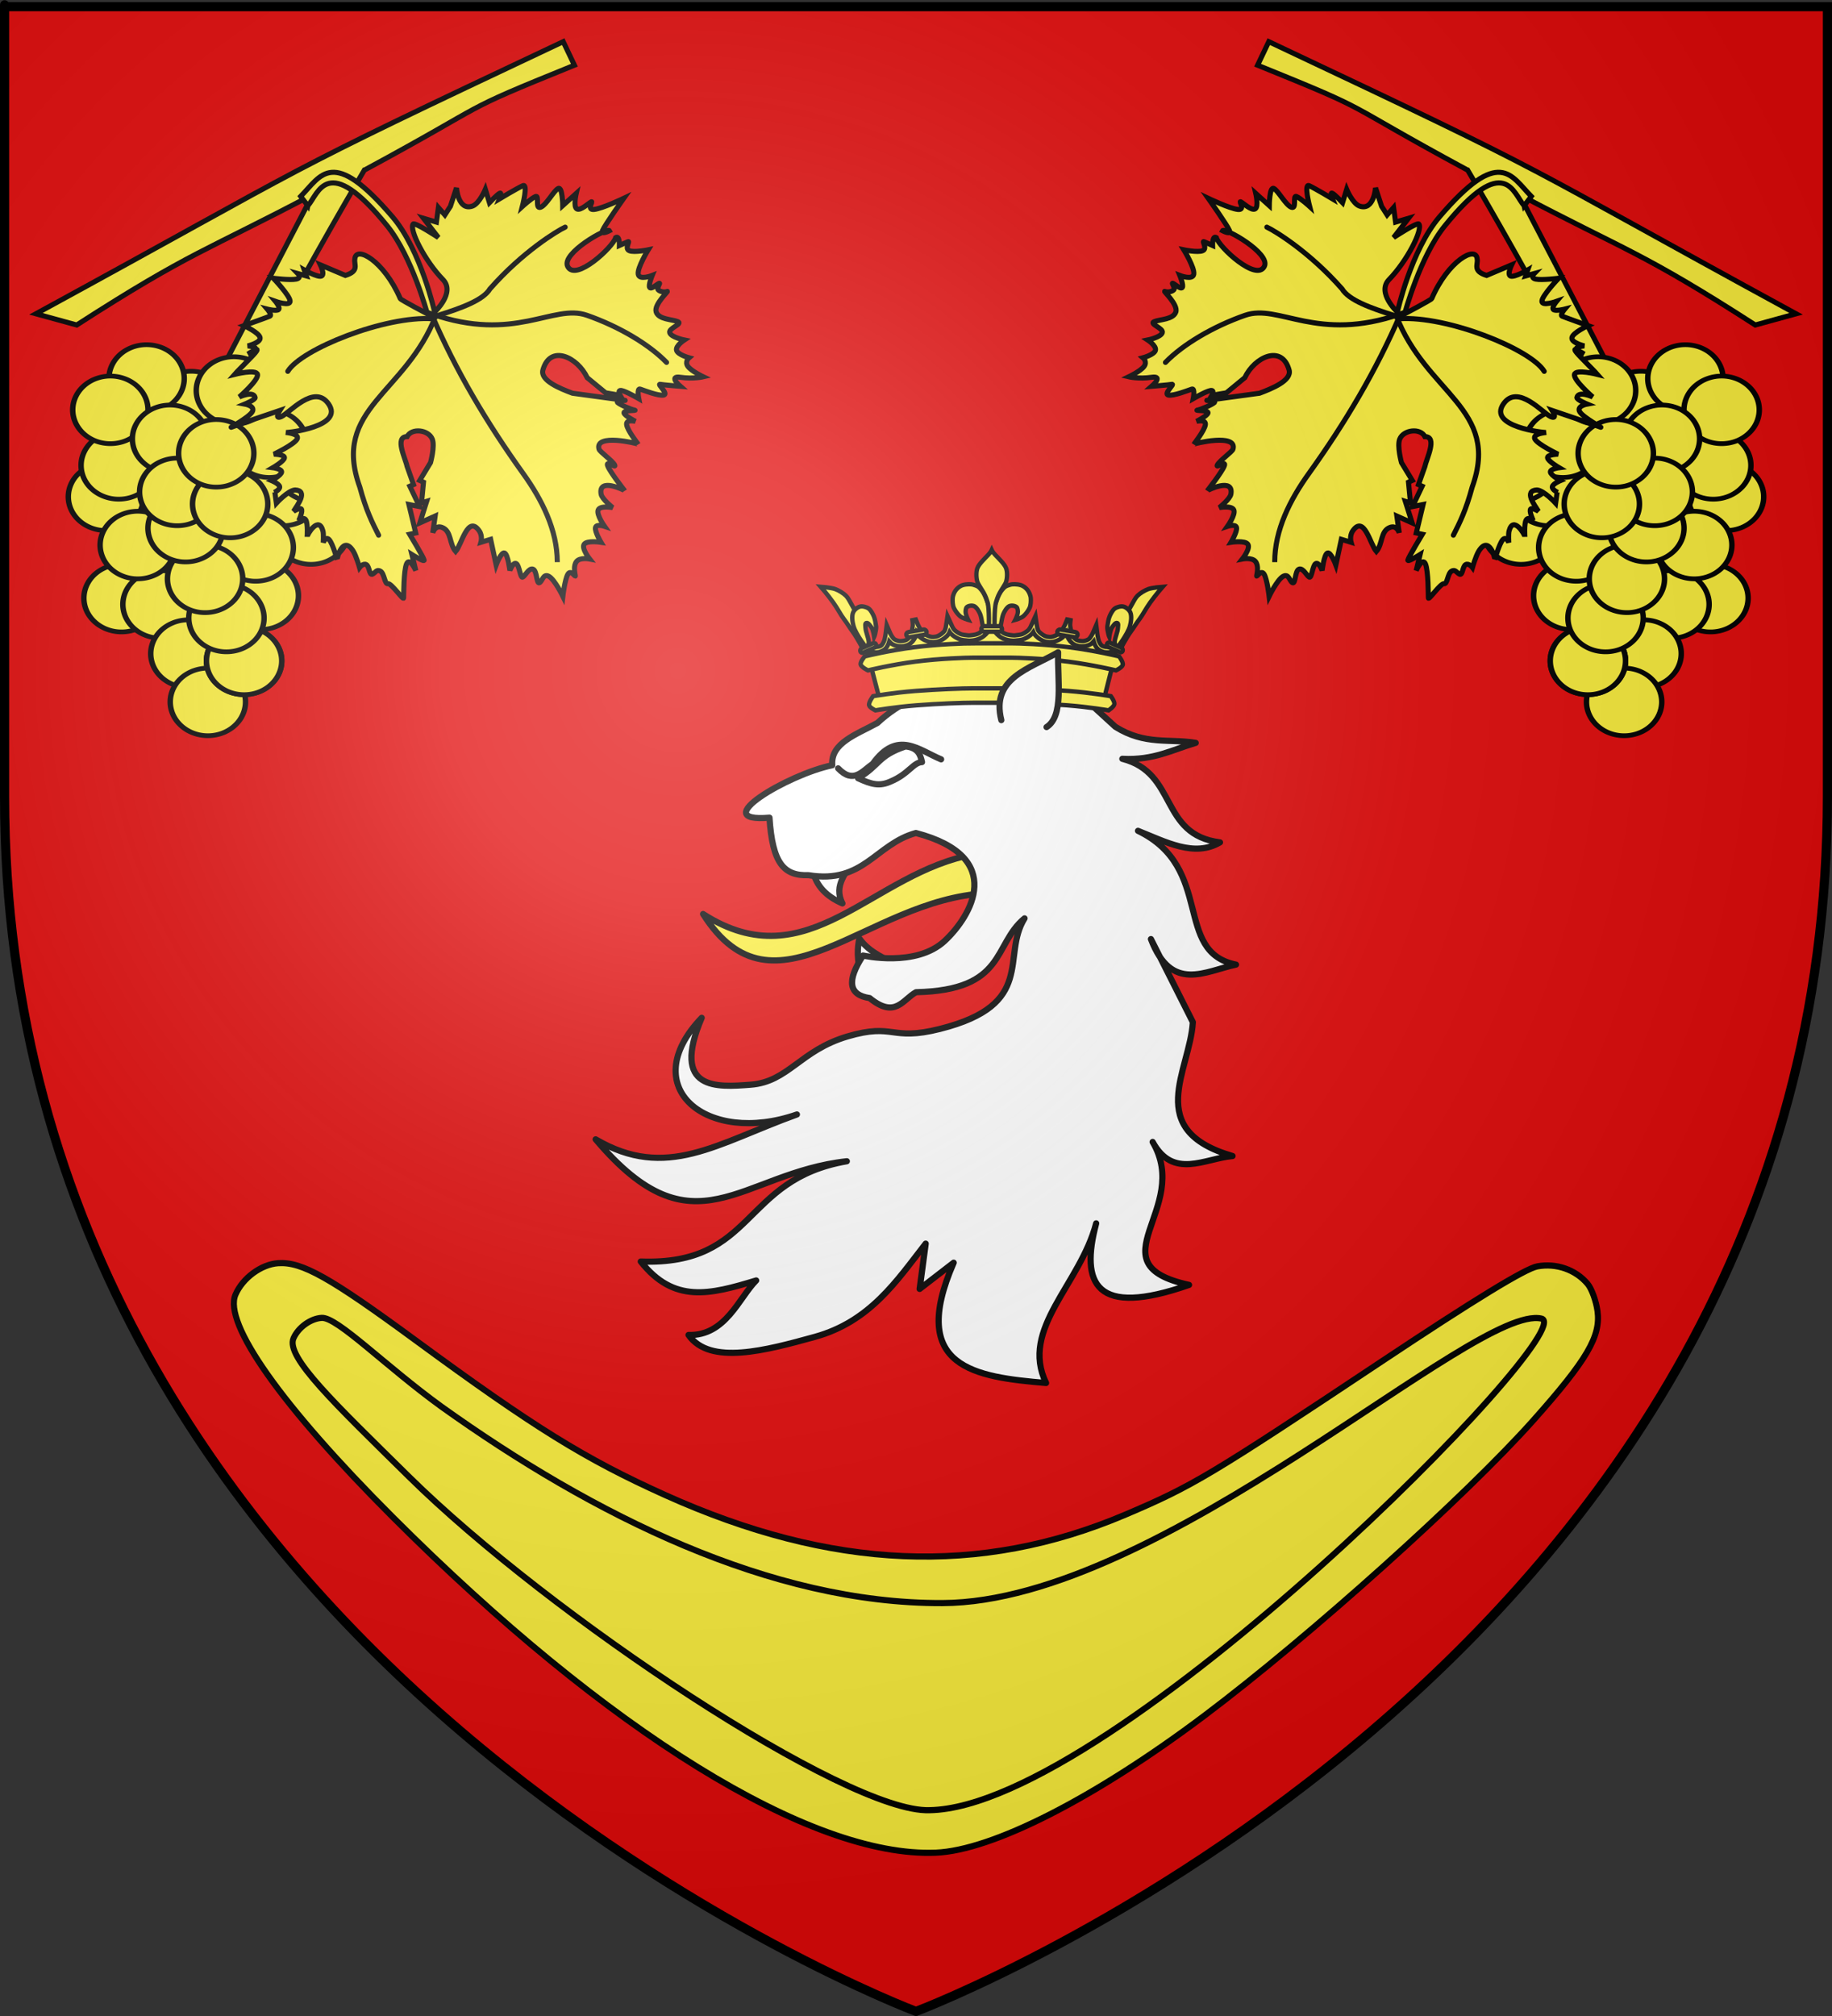 <?xml version="1.0" encoding="UTF-8" standalone="no"?>
<svg
   xmlns:dc="http://purl.org/dc/elements/1.1/"
   xmlns:cc="http://creativecommons.org/ns#"
   xmlns:rdf="http://www.w3.org/1999/02/22-rdf-syntax-ns#"
   xmlns:svg="http://www.w3.org/2000/svg"
   xmlns="http://www.w3.org/2000/svg"
   xmlns:xlink="http://www.w3.org/1999/xlink"
   xmlns:sodipodi="http://sodipodi.sourceforge.net/DTD/sodipodi-0.dtd"
   xmlns:inkscape="http://www.inkscape.org/namespaces/inkscape"
   height="660"
   width="600"
   version="1.0"
   id="svg2"
   sodipodi:version="0.32"
   inkscape:version="0.91 r13725"
   sodipodi:docname="Blason_Resson_(Meuse).svg"
   inkscape:export-filename="/Users/olivier/Desktop/Blason Rouge/Blason_Vide_3D.png"
   inkscape:export-xdpi="144"
   inkscape:export-ydpi="144">
  <rect width="100%" height="100%" fill="#333333" stroke="none"/>
  <sodipodi:namedview
     inkscape:window-height="705"
     inkscape:window-width="1366"
     inkscape:pageshadow="2"
     inkscape:pageopacity="0.0"
     guidetolerance="10.0"
     gridtolerance="10.0"
     objecttolerance="10.0"
     borderopacity="1.0"
     bordercolor="#666666"
     pagecolor="#ffffff"
     id="base"
     showgrid="false"
     height="660px"
     inkscape:zoom="0.315"
     inkscape:cx="-834.60728"
     inkscape:cy="482.24587"
     inkscape:window-x="-8"
     inkscape:window-y="-8"
     inkscape:current-layer="layer3"
     inkscape:window-maximized="1" />
  <desc
     id="desc4">Flag of Canton of Valais (Wallis)</desc>
  <defs
     id="defs6">
    <linearGradient
       id="linearGradient2893">
      <stop
         style="stop-color:white;stop-opacity:0.314;"
         offset="0"
         id="stop2895" />
      <stop
         id="stop2897"
         offset="0.19"
         style="stop-color:white;stop-opacity:0.251;" />
      <stop
         style="stop-color:#6b6b6b;stop-opacity:0.125;"
         offset="0.6"
         id="stop2901" />
      <stop
         style="stop-color:black;stop-opacity:0.125;"
         offset="1"
         id="stop2899" />
    </linearGradient>
    <linearGradient
       id="linearGradient2885">
      <stop
         id="stop2887"
         offset="0"
         style="stop-color:white;stop-opacity:1;" />
      <stop
         style="stop-color:white;stop-opacity:1;"
         offset="0.229"
         id="stop2891" />
      <stop
         id="stop2889"
         offset="1"
         style="stop-color:black;stop-opacity:1;" />
    </linearGradient>
    <linearGradient
       id="linearGradient2955">
      <stop
         id="stop2867"
         offset="0"
         style="stop-color:#fd0000;stop-opacity:1;" />
      <stop
         style="stop-color:#e77275;stop-opacity:0.659;"
         offset="0.5"
         id="stop2873" />
      <stop
         style="stop-color:black;stop-opacity:0.323;"
         offset="1"
         id="stop2959" />
    </linearGradient>
    <radialGradient
       inkscape:collect="always"
       xlink:href="#linearGradient2955"
       id="radialGradient2961"
       cx="225.524"
       cy="218.901"
       fx="225.524"
       fy="218.901"
       r="300"
       gradientTransform="matrix(-4.167939e-4,2.183,-1.884,-3.599562e-4,615.597,-289.121)"
       gradientUnits="userSpaceOnUse" />
    <polygon
       id="star"
       transform="scale(53,53)"
       points="0,-1 0.588,0.809 -0.951,-0.309 0.951,-0.309 -0.588,0.809 0,-1 " />
    <clipPath
       id="clip">
      <path
         d="M 0,-200 L 0,600 L 300,600 L 300,-200 L 0,-200 z "
         id="path10" />
    </clipPath>
    <radialGradient
       inkscape:collect="always"
       xlink:href="#linearGradient2955"
       id="radialGradient1911"
       gradientUnits="userSpaceOnUse"
       gradientTransform="matrix(-4.167939e-4,2.183,-1.884,-3.599562e-4,615.597,-289.121)"
       cx="225.524"
       cy="218.901"
       fx="225.524"
       fy="218.901"
       r="300" />
    <radialGradient
       inkscape:collect="always"
       xlink:href="#linearGradient2955"
       id="radialGradient2865"
       gradientUnits="userSpaceOnUse"
       gradientTransform="matrix(0,1.749,-1.593,-1.049767e-7,551.788,-191.29)"
       cx="225.524"
       cy="218.901"
       fx="225.524"
       fy="218.901"
       r="300" />
    <radialGradient
       inkscape:collect="always"
       xlink:href="#linearGradient2955"
       id="radialGradient2871"
       gradientUnits="userSpaceOnUse"
       gradientTransform="matrix(0,1.386,-1.323,-5.741131e-8,-158.082,-109.541)"
       cx="225.524"
       cy="218.901"
       fx="225.524"
       fy="218.901"
       r="300" />
    <radialGradient
       inkscape:collect="always"
       xlink:href="#linearGradient2893"
       id="radialGradient3163"
       gradientUnits="userSpaceOnUse"
       gradientTransform="matrix(1.353,0,0,1.349,-77.629,-85.747)"
       cx="221.445"
       cy="226.331"
       fx="221.445"
       fy="226.331"
       r="300" />
    <pattern
       y="0"
       x="0"
       height="6"
       width="6"
       patternUnits="userSpaceOnUse"
       id="EMFhbasepattern" />
  </defs>
  <g
     inkscape:groupmode="layer"
     id="layer3"
     inkscape:label="Fond écu"
     style="display:inline">
    <path
       id="path2855"
       style="fill:#e20909;fill-opacity:1;fill-rule:evenodd;stroke:none;stroke-width:1px;stroke-linecap:butt;stroke-linejoin:miter;stroke-opacity:1"
       d="m 300,658.5 c 0,0 298.5,-112.32 298.5,-397.772 0,-285.452 0,-258.552 0,-258.552 l -597,0 0,258.552 C 1.5,546.18 300,658.5 300,658.5 Z"
       sodipodi:nodetypes="cccccc"
       inkscape:connector-curvature="0" />
    <g
       id="g6345"
       transform="matrix(0.385,0,0,0.385,266.651,-301.103)"
       style="fill:#ffffff;fill-opacity:1;stroke:#000000;stroke-width:1.818;stroke-miterlimit:4;stroke-dasharray:none;stroke-opacity:1" />
    <g
       id="g4487"
       transform="matrix(1.993,0,0,1.988,881.226,133.187)">
      <path
         inkscape:connector-curvature="0"
         style="display:inline;fill:#ffffff;fill-rule:evenodd;stroke:#000000;stroke-width:1.017;stroke-linecap:round;stroke-linejoin:round;stroke-miterlimit:4;stroke-dasharray:none;stroke-opacity:1"
         id="path2476"
         d="m -300.904,93.759 c -0.02,-2.058 -0.617,-3.414 -0.039,-6.202 1.762,2.472 4.412,3.264 6.692,4.754" />
      <path
         inkscape:connector-curvature="0"
         style="display:inline;fill:#fcef3c;fill-opacity:1;fill-rule:evenodd;stroke:#000000;stroke-width:1.017;stroke-linecap:round;stroke-linejoin:round;stroke-miterlimit:4;stroke-dasharray:none;stroke-opacity:1"
         id="path3447"
         d="m -281.961,73.678 c -16.862,2.885 -27.329,21.014 -44.665,9.844 11.756,18.567 26.827,-2.388 46.521,-3.417 l -1.856,-6.428 z" />
      <path
         inkscape:connector-curvature="0"
         style="display:inline;fill:#ffffff;fill-opacity:1;fill-rule:evenodd;stroke:#000000;stroke-width:1.017;stroke-linecap:round;stroke-linejoin:round;stroke-miterlimit:4;stroke-dasharray:none;stroke-opacity:1"
         id="path2474"
         d="m -308.578,76.452 c 0.564,2.484 2.267,4.203 4.857,5.326 -1.554,-3.032 0.77,-5.158 2.069,-7.524" />
      <path
         inkscape:connector-curvature="0"
         style="display:inline;fill:#ffffff;fill-opacity:1;fill-rule:evenodd;stroke:#000000;stroke-width:1.017;stroke-linecap:round;stroke-linejoin:round;stroke-miterlimit:4;stroke-dasharray:none;stroke-opacity:1"
         id="path2462"
         d="m -290.042,137.804 -0.994,7.462 5.594,-4.323 c -7.54,17.333 3.538,18.815 15.185,19.813 -4.338,-8.965 5.602,-16.193 8.23,-26.29 -2.636,9.959 -0.152,15.555 15.262,10.135 -15.896,-3.485 0.513,-12.482 -5.979,-23.542 3.364,6.2 8.533,2.729 13.13,2.318 -14.694,-4.274 -7.001,-14.045 -6.524,-22.043 l -6.888,-13.683 c 3.39,8.874 8.895,5.287 13.975,4.204 -10.409,-2.102 -3.463,-15.922 -16.101,-22.029 4.597,1.83 9.259,4.39 13.475,1.898 -10.001,-1.251 -6.907,-11.425 -16.048,-13.759 5.156,0.282 8.263,-1.522 12.058,-2.625 -4.367,-0.726 -8.328,0.415 -13.202,-2.647 l -7.608,-6.97 -18.773,-0.227 c -4.658,1.353 -9.093,3.153 -12.727,6.566 -3.384,1.873 -7.721,3.28 -7.416,6.963 -7.219,1.472 -20.853,9.523 -10.32,8.63 0.49,7.542 2.362,9.604 6.41,9.474 9.085,1.501 10.995,-5.113 17.652,-6.948 14.978,3.942 9.069,13.723 4.728,17.776 -4.719,4.405 -13.413,2.402 -13.413,2.402 -2.726,4.159 -2.364,6.496 1.085,7.01 4.238,3.462 5.463,0.198 7.627,-0.97 14.865,-0.323 12.587,-7.814 17.827,-12.162 -3.891,6.277 2.041,14.183 -13.902,18.208 -8.233,2.082 -7.415,-1.06 -15.19,1.236 -7.775,2.296 -9.729,7.477 -15.91,7.949 -5.526,0.422 -13.163,1.054 -8.05,-11.014 -10.977,11.489 0.928,21.073 15.646,15.917 -13.225,4.779 -21.428,10.94 -33.076,4.094 16.291,19.347 23.712,5.535 41.278,3.609 -17.406,3.004 -14.914,17.203 -33.864,16.515 5.463,6.921 11.303,5.46 18.965,3.118 -2.809,2.835 -5.034,9.161 -11.116,8.976 3.511,5.063 12.767,2.52 20.751,0.314 9.084,-2.51 13.477,-9.25 18.223,-15.353 z" />
      <path
         inkscape:connector-curvature="0"
         style="display:inline;fill:none;fill-rule:evenodd;stroke:#000000;stroke-width:1.017;stroke-linecap:round;stroke-linejoin:round;stroke-miterlimit:4;stroke-dasharray:none;stroke-opacity:1"
         id="path3449"
         d="m -304.426,59.538 c 2.524,2.647 3.99,0.414 5.687,-0.75 4.037,-5.653 7.583,-2.243 11.232,-0.737" />
      <path
         inkscape:connector-curvature="0"
         style="display:inline;fill:#ffffff;fill-opacity:1;fill-rule:evenodd;stroke:#000000;stroke-width:1.017;stroke-linecap:round;stroke-linejoin:round;stroke-miterlimit:4;stroke-dasharray:none;stroke-opacity:1"
         id="path3451"
         d="m -301.158,61.161 c 2.226,1.035 3.53,1.368 5.352,0.543 2.977,-1.242 3.707,-3.145 5.157,-3.196 -0.267,-1.227 -0.656,-2.383 -2.715,-2.581 -4.583,1.535 -4.191,3.115 -7.793,5.234 z" />
      <g
         transform="matrix(0.172,0,0,0.172,-182.235,-12.022)"
         id="g10704"
         style="display:inline;fill:#fcef3c;fill-opacity:1;stroke:#000000;stroke-width:2.609;stroke-miterlimit:4;stroke-dasharray:none;stroke-opacity:1">
        <path
           d="m -682.693,301.101 12.492,51.19 c 0,0 11.493,-0.519 32.813,-2.244 21.32,-1.726 44.161,-2.632 55.813,-2.632 1.864,0 33.659,0 35.517,0 11.286,0 34.665,0.906 55.813,2.632 21.148,1.726 33.148,2.244 33.148,2.244 l 12.2,-49.624 0.575,-0.806 -13.069,0.459 -3.477,-1.443 -4.172,-10.46 -5.215,5.771 -8.691,2.164 -8.691,-4.689 -3.129,-11.542 -9.387,10.46 -9.387,1.082 -9.387,-4.328 -3.477,-6.853 -4.867,3.968 -8.344,5.05 -15.992,-0.361 -8.691,-8.296 -1.043,-11.182 -3.824,0 -1.738,9.378 -4.867,7.214 -8.691,3.607 -8.344,0 -9.039,-3.246 -7.301,-5.05 -5.91,7.935 -8.691,2.525 -9.387,-3.246 -6.605,-5.771 -5.215,7.935 -5.91,4.689 -7.301,0 -8.344,-6.132 -4.519,10.1 -5.91,1.443 -9.759,-1.94 z"
           id="path8971"
           style="fill:#fcef3c;fill-opacity:1;fill-rule:evenodd;stroke:#000000;stroke-width:2.609;stroke-opacity:1"
           inkscape:connector-curvature="0" />
        <path
           d="m -683.195,302.276 12.995,50.015 c 0,0 11.493,-0.519 32.813,-2.244 21.32,-1.726 44.161,-2.632 55.813,-2.632 1.864,0 33.659,0 35.517,0 11.286,0 34.665,0.906 55.813,2.632 21.148,1.726 33.148,2.244 33.148,2.244 l 12.659,-50.015 -7.687,0.405 -5.266,-0.361 -3.477,-1.443 -4.172,-10.46 -5.215,5.771 -8.691,2.164 -8.691,-4.689 -3.129,-11.542 -9.387,10.46 -9.387,1.082 -9.387,-4.328 -3.477,-6.853 -4.867,3.968 -8.344,5.05 -15.992,-0.361 -8.691,-8.296 -1.043,-11.182 -3.824,0 -1.738,9.378 -4.867,7.214 -8.691,3.607 -8.344,0 -9.039,-3.246 -7.301,-5.05 -5.91,7.935 -8.691,2.525 -9.387,-3.246 -6.605,-5.771 -5.215,7.935 -5.91,4.689 -7.301,0 -8.344,-6.132 -4.519,10.1 -5.91,1.443 -10.261,-0.765 z"
           id="path8995"
           style="fill:#fcef3c;fill-opacity:1;stroke:#000000;stroke-width:4.183;stroke-linecap:butt;stroke-linejoin:miter;stroke-miterlimit:4;stroke-dasharray:none;stroke-opacity:1"
           inkscape:connector-curvature="0" />
        <path
           d="m -564.958,280.69 c -0.897,2.138 -2.303,5.055 -4.424,7.008 -2.674,2.462 -4.247,3.669 -7.833,4.837 -2.412,0.785 -6.386,1.582 -9.371,1.184 -2.203,-0.294 -5.688,-0.337 -8.626,-1.612 -2.395,-1.04 -5.321,-2.854 -7.325,-4.837 -0.538,-0.532 -0.984,-1.148 -1.411,-1.777 -0.241,0.596 -0.478,1.194 -0.856,1.76 -2.043,3.059 -5.361,5.296 -8.309,6.63 -2.565,1.16 -5.768,1.674 -8.594,1.267 -3.651,-0.527 -7.793,-2.346 -10.639,-4.902 -1.199,-1.077 -2.172,-2.515 -3.076,-3.981 -0.291,1.367 -0.641,2.717 -1.157,3.866 -1.293,2.88 -3.323,5.59 -6.216,7.255 -2.875,1.655 -6.478,2.017 -9.387,1.744 -2.55,-0.24 -5.658,-1.034 -7.976,-3.126 -0.538,-0.486 -0.961,-1.042 -1.411,-1.579 -0.891,3.163 -2.498,6.861 -5.946,8.752 -3.209,1.761 -7.564,2.56 -11.289,1.25 -4.465,-1.57 -7.235,-5.229 -9.228,-8.554 -0.899,-1.5 -1.72,-4.012 -2.125,-5.578 -0.405,-1.566 -0.666,-2.879 -0.666,-2.879 l 4.725,-1.004 c 0,0 0.24,1.181 0.603,2.583 0.363,1.402 1.356,3.898 1.554,4.229 1.668,2.783 4.591,5.726 6.691,6.464 1.639,0.576 5.686,0.065 7.484,-0.921 1.523,-0.836 2.984,-3.509 3.663,-6.038 0.614,-2.285 0.983,-5.067 0.983,-5.067 l 1.094,-8.768 3.488,8.078 c 5e-5,0 1.683,3.577 3.552,5.264 0.868,0.783 3.578,1.769 5.233,1.925 1.939,0.182 5.231,-0.356 6.612,-1.152 1.756,-1.011 3.25,-2.881 4.202,-5.001 0.367,-0.818 0.963,-3.358 1.316,-5.462 0.353,-2.103 0.522,-2.694 0.555,-3.866 0.037,-1.357 -0.393,-4.508 -0.393,-4.508 l 3.246,-0.649 c 0,0 1.891,4.758 2.236,5.436 0.345,0.678 0.838,1.61 1.395,2.599 1.115,1.978 2.677,4.259 3.393,4.902 1.812,1.627 5.683,3.381 8.134,3.734 1.555,0.224 4.519,-0.214 6.009,-0.888 2.217,-1.003 5.113,-3.157 6.279,-4.902 0.136,-0.203 0.77,-1.806 1.126,-3.126 0.356,-1.32 1.701,-10.935 1.701,-10.935 l 4.673,10.227 c 0.615,1.347 1.78,2.798 2.061,3.076 1.236,1.223 4.132,3.08 5.867,3.833 1.504,0.653 4.802,0.924 7.373,1.267 0.95,0.127 5.936,-0.54 7.31,-0.987 3.205,-1.043 3.424,-1.361 6.073,-3.8 0.875,-0.805 2.501,-3.592 3.203,-5.264 0.338,-0.805 0.686,-3.965 0.682,-6.58 -0.005,-2.615 -0.174,-4.837 -0.174,-4.837 l 4.938,-0.411 4.938,0.411 c 0,0 -0.17,2.221 -0.174,4.837 -0.005,2.615 0.344,5.775 0.682,6.58 0.701,1.673 2.328,4.459 3.203,5.264 2.649,2.439 2.868,2.757 6.073,3.8 1.373,0.447 6.36,1.114 7.31,0.987 2.572,-0.343 5.869,-0.614 7.373,-1.267 1.735,-0.753 4.631,-2.61 5.867,-3.833 0.281,-0.278 1.446,-1.73 2.061,-3.076 l 4.673,-10.227 c 0,0 1.345,9.615 1.701,10.935 0.356,1.32 0.99,2.923 1.126,3.126 1.166,1.745 4.062,3.899 6.279,4.902 1.49,0.674 4.454,1.113 6.009,0.888 2.451,-0.354 6.323,-2.107 8.134,-3.734 0.716,-0.643 2.278,-2.925 3.393,-4.902 0.558,-0.989 1.05,-1.921 1.395,-2.599 0.345,-0.678 2.236,-5.436 2.236,-5.436 l 3.246,0.649 c 0,0 -0.431,3.15 -0.393,4.508 0.033,1.172 0.202,1.763 0.555,3.866 0.353,2.103 0.949,4.643 1.316,5.462 0.952,2.12 2.445,3.99 4.202,5.001 1.381,0.795 4.673,1.334 6.612,1.152 1.655,-0.156 4.365,-1.141 5.233,-1.925 1.869,-1.687 3.552,-5.264 3.552,-5.264 l 3.488,-8.078 1.094,8.768 c 0,0 0.369,2.782 0.983,5.067 0.679,2.529 2.14,5.202 3.663,6.038 1.798,0.987 5.845,1.498 7.484,0.921 2.1,-0.738 5.023,-3.681 6.691,-6.464 0.198,-0.331 1.191,-2.827 1.554,-4.229 0.363,-1.402 0.603,-2.583 0.603,-2.583 l 4.725,1.004 c 0,0 -0.261,1.313 -0.666,2.879 -0.405,1.566 -1.226,4.078 -2.125,5.578 -1.992,3.324 -4.763,6.984 -9.228,8.554 -3.726,1.31 -8.08,0.511 -11.289,-1.25 -3.448,-1.891 -5.055,-5.589 -5.946,-8.752 -0.45,0.537 -0.873,1.094 -1.411,1.579 -2.318,2.092 -5.426,2.886 -7.976,3.126 -2.909,0.274 -6.511,-0.089 -9.387,-1.744 -2.892,-1.665 -4.923,-4.375 -6.216,-7.255 -0.516,-1.149 -0.867,-2.499 -1.157,-3.866 -0.904,1.466 -1.877,2.904 -3.076,3.981 -2.847,2.557 -6.988,4.376 -10.639,4.902 -2.826,0.408 -6.029,-0.106 -8.594,-1.267 -2.947,-1.334 -6.265,-3.571 -8.309,-6.63 -0.378,-0.567 -0.615,-1.164 -0.856,-1.76 -0.427,0.629 -0.873,1.244 -1.411,1.777 -2.004,1.983 -4.93,3.797 -7.325,4.837 -2.937,1.275 -6.422,1.319 -8.626,1.612 -2.985,0.398 -6.959,-0.399 -9.371,-1.184 -3.586,-1.167 -5.159,-2.374 -7.833,-4.837 -2.121,-1.953 -3.527,-4.87 -4.424,-7.008 -0.546,-1.302 -0.715,-1.48 -1.066,-2.603 -0.122,0.447 -0.209,0.75 -0.282,0.976 -0.205,0.639 -0.292,0.665 -0.695,1.627 z"
           id="path9007"
           style="fill:#fcef3c;fill-opacity:1;stroke:#000000;stroke-width:4.183;stroke-linecap:butt;stroke-linejoin:miter;stroke-miterlimit:4;stroke-dasharray:none;stroke-opacity:1"
           inkscape:connector-curvature="0" />
        <path
           d="m -582.156,296.324 c -6.607,0 -31.814,0.674 -56.067,3.817 -24.253,3.142 -46.775,8.686 -46.775,8.686 0,0 -4.433,5.11 -3.921,7.656 0.547,2.723 6.997,5.768 6.997,5.768 0,0 22.001,-5.398 45.348,-8.423 23.347,-3.025 48.778,-3.751 54.418,-3.751 1.96,3e-5 35.403,0 37.357,0 5.432,1e-5 30.408,0.724 53.815,3.751 23.407,3.027 46.014,8.423 46.014,8.423 0,0 5.902,-2.799 6.495,-5.296 0.616,-2.595 -3.514,-8.128 -3.514,-8.128 0,0 -23.057,-5.546 -47.346,-8.686 -24.289,-3.141 -49.034,-3.817 -55.464,-3.817 -1.953,0 -35.398,2e-5 -37.357,0 z"
           id="path10478"
           style="display:inline;fill:#fcef3c;fill-opacity:1;fill-rule:evenodd;stroke:#000000;stroke-width:2.609;stroke-opacity:1"
           inkscape:connector-curvature="0" />
        <path
           d="m -582.156,296.324 c -6.607,0 -31.814,0.674 -56.067,3.817 -24.253,3.142 -46.775,8.686 -46.775,8.686 0,0 -4.433,5.11 -3.921,7.656 0.547,2.723 6.997,5.768 6.997,5.768 0,0 22.001,-5.398 45.348,-8.423 23.347,-3.025 48.778,-3.751 54.418,-3.751 1.96,3e-5 35.403,0 37.357,0 5.432,1e-5 30.408,0.724 53.815,3.751 23.407,3.027 46.014,8.423 46.014,8.423 0,0 5.902,-2.799 6.495,-5.296 0.616,-2.595 -3.514,-8.128 -3.514,-8.128 0,0 -23.057,-5.546 -47.346,-8.686 -24.289,-3.141 -49.034,-3.817 -55.464,-3.817 -1.953,0 -35.398,2e-5 -37.357,0 z"
           id="path10512"
           style="display:inline;fill:#fcef3c;fill-opacity:1;stroke:#000000;stroke-width:4.183;stroke-linecap:butt;stroke-linejoin:miter;stroke-miterlimit:4;stroke-dasharray:none;stroke-opacity:1"
           inkscape:connector-curvature="0" />
        <path
           d="m -580.955,339.426 c -11.795,0 -34.283,0.871 -55.464,2.501 -21.377,1.644 -40.591,5.001 -40.591,5.001 0,0 -4.486,5.91 -3.832,8.697 0.543,2.313 6.02,4.892 6.02,4.892 0,0 18.756,-3.25 39.386,-4.837 20.826,-1.602 43.318,-2.468 54.481,-2.468 1.835,-10e-6 33.179,0 35.01,0 10.793,-10e-6 33.838,0.867 54.481,2.468 20.463,1.587 39.386,4.837 39.386,4.837 0,0 5.171,-3.477 5.58,-5.926 0.416,-2.492 -3.392,-7.662 -3.392,-7.662 0,0 -19.386,-3.357 -40.591,-5.001 -21.025,-1.63 -44.02,-2.501 -55.464,-2.501 -1.831,0 -33.173,-10e-6 -35.01,0 z"
           id="path10472"
           style="display:inline;fill:#fcef3c;fill-opacity:1;fill-rule:evenodd;stroke:#000000;stroke-width:2.609;stroke-opacity:1"
           inkscape:connector-curvature="0" />
        <path
           d="m -580.955,339.426 c -11.795,0 -34.283,0.871 -55.464,2.501 -21.377,1.644 -40.591,5.001 -40.591,5.001 0,0 -4.486,5.91 -3.832,8.697 0.543,2.313 6.02,4.892 6.02,4.892 0,0 18.756,-3.25 39.386,-4.837 20.826,-1.602 43.318,-2.468 54.481,-2.468 1.835,-10e-6 33.179,0 35.01,0 10.793,-10e-6 33.838,0.867 54.481,2.468 20.463,1.587 39.386,4.837 39.386,4.837 0,0 5.171,-3.477 5.58,-5.926 0.416,-2.492 -3.392,-7.662 -3.392,-7.662 0,0 -19.386,-3.357 -40.591,-5.001 -21.025,-1.63 -44.02,-2.501 -55.464,-2.501 -1.831,0 -33.173,-10e-6 -35.01,0 z"
           id="path10520"
           style="display:inline;fill:#fcef3c;fill-opacity:1;stroke:#000000;stroke-width:4.183;stroke-linecap:butt;stroke-linejoin:miter;stroke-miterlimit:4;stroke-dasharray:none;stroke-opacity:1"
           inkscape:connector-curvature="0" />
        <rect
           width="19.611"
           height="5.003"
           ry="2.501"
           x="-684.76"
           y="175.439"
           transform="matrix(0.986,-0.165,0.168,0.986,0,0)"
           id="rect11009"
           style="display:inline;overflow:visible;visibility:visible;fill:#fcef3c;fill-opacity:1;fill-rule:evenodd;stroke:#000000;stroke-width:4.183;stroke-linecap:butt;stroke-linejoin:miter;stroke-miterlimit:4;stroke-dasharray:none;stroke-dashoffset:0;stroke-opacity:1;marker:none;enable-background:accumulate" />
        <rect
           width="19.611"
           height="5.003"
           ry="2.501"
           x="426.53"
           y="361.384"
           transform="matrix(-0.986,-0.165,-0.168,0.986,0,0)"
           id="rect11159"
           style="display:inline;overflow:visible;visibility:visible;fill:#fcef3c;fill-opacity:1;fill-rule:evenodd;stroke:#000000;stroke-width:4.183;stroke-linecap:butt;stroke-linejoin:miter;stroke-miterlimit:4;stroke-dasharray:none;stroke-dashoffset:0;stroke-opacity:1;marker:none;enable-background:accumulate" />
        <path
           d="m -441.241,302.744 c 0,0 6.068,-11.643 10.449,-17.616 2.76,-3.763 5.483,-8.324 8.315,-12.028 2.973,-3.889 5.929,-9.824 10.098,-15.694 5.528,-7.784 12.015,-15.209 12.015,-15.209 0,0 -9.958,0.745 -13.932,2.249 -3.367,1.274 -7.629,3.852 -10.217,6.425 -1.935,1.923 -3.576,5.325 -4.954,7.709 -1.517,2.626 -3.512,6.168 -4.644,8.994 -2.199,5.489 -5.573,18.952 -5.573,18.952 l -5.085,13.62 3.528,2.597 z"
           id="path11444"
           style="fill:#fcef3c;fill-opacity:1;fill-rule:evenodd;stroke:#000000;stroke-width:2.609;stroke-opacity:1"
           inkscape:connector-curvature="0" />
        <path
           d="m -441.241,302.744 c 0,0 6.068,-11.643 10.449,-17.616 2.76,-3.763 5.483,-8.324 8.315,-12.028 2.973,-3.889 5.929,-9.824 10.098,-15.694 5.528,-7.784 12.015,-15.209 12.015,-15.209 0,0 -9.958,0.745 -13.932,2.249 -3.367,1.274 -7.629,3.852 -10.217,6.425 -1.935,1.923 -3.576,5.325 -4.954,7.709 -1.517,2.626 -3.512,6.168 -4.644,8.994 -2.199,5.489 -5.573,18.952 -5.573,18.952 l -5.085,13.62 3.528,2.597 z"
           id="path11448"
           style="display:inline;fill:#fcef3c;fill-opacity:1;stroke:#000000;stroke-width:4.183;stroke-linecap:butt;stroke-linejoin:miter;stroke-miterlimit:4;stroke-dasharray:none;stroke-opacity:1"
           inkscape:connector-curvature="0" />
        <path
           d="m -444.371,301.248 c 0,0 10.422,-13.163 12.736,-21.467 1.058,-3.797 1.908,-9.583 0.31,-13.17 -1.053,-2.363 -4.059,-4.865 -6.502,-5.461 -2.501,-0.61 -6.256,0.397 -8.359,1.927 -1.983,1.442 -3.924,5.089 -4.872,7.402 -1.235,3.011 -1.665,6.475 -2.154,9.708 -0.221,1.46 0.442,5.08 0.965,7.268 0.4,1.675 0.89,2.744 0.89,2.744 0,0 0.963,-7.151 2.695,-9.272 1.317,-1.613 3.032,-4.738 4.954,-4.037 1.239,0.452 0.683,3.136 0.619,4.497 -0.191,4.062 -2.691,9.125 -3.096,13.17 -0.298,2.973 1.816,6.69 1.816,6.69 z"
           id="path11438"
           style="fill:#fcef3c;fill-opacity:1;fill-rule:evenodd;stroke:#000000;stroke-width:2.609;stroke-opacity:1"
           inkscape:connector-curvature="0" />
        <path
           d="m -444.371,301.248 c 0,0 10.422,-13.163 12.736,-21.467 1.058,-3.797 1.908,-9.583 0.31,-13.17 -1.053,-2.363 -4.059,-4.865 -6.502,-5.461 -2.501,-0.61 -6.256,0.397 -8.359,1.927 -1.983,1.442 -3.924,5.089 -4.872,7.402 -1.235,3.011 -1.665,6.475 -2.154,9.708 -0.221,1.46 0.442,5.08 0.965,7.268 0.4,1.675 0.89,2.744 0.89,2.744 0,0 0.963,-7.151 2.695,-9.272 1.317,-1.613 3.032,-4.738 4.954,-4.037 1.239,0.452 0.683,3.136 0.619,4.497 -0.191,4.062 -2.691,9.125 -3.096,13.17 -0.298,2.973 1.816,6.69 1.816,6.69 z"
           id="path11442"
           style="display:inline;fill:#fcef3c;fill-opacity:1;stroke:#000000;stroke-width:4.183;stroke-linecap:butt;stroke-linejoin:miter;stroke-miterlimit:4;stroke-dasharray:none;stroke-opacity:1"
           inkscape:connector-curvature="0" />
        <rect
           width="16.369"
           height="4.441"
           ry="2.22"
           x="313.209"
           y="453.151"
           transform="matrix(-0.916,-0.402,-0.333,0.943,0,0)"
           id="rect11450"
           style="display:inline;overflow:visible;visibility:visible;fill:#fcef3c;fill-opacity:1;fill-rule:evenodd;stroke:#000000;stroke-width:4.189;stroke-linecap:butt;stroke-linejoin:miter;stroke-miterlimit:4;stroke-dasharray:none;stroke-dashoffset:0;stroke-opacity:1;marker:none;enable-background:accumulate" />
        <path
           d="m -686.132,302.744 c 0,0 -6.068,-11.643 -10.449,-17.616 -2.76,-3.763 -5.483,-8.324 -8.315,-12.028 -2.973,-3.889 -5.929,-9.824 -10.098,-15.694 -5.528,-7.784 -12.015,-15.209 -12.015,-15.209 0,0 9.958,0.745 13.932,2.249 3.367,1.274 7.629,3.852 10.217,6.425 1.935,1.923 3.576,5.325 4.954,7.709 1.517,2.626 3.512,6.168 4.644,8.994 2.199,5.489 5.573,18.952 5.573,18.952 l 5.085,13.62 -3.528,2.597 z"
           id="path11245"
           style="fill:#fcef3c;fill-opacity:1;fill-rule:evenodd;stroke:#000000;stroke-width:2.609;stroke-opacity:1"
           inkscape:connector-curvature="0" />
        <path
           d="m -686.132,302.744 c 0,0 -6.068,-11.643 -10.449,-17.616 -2.76,-3.763 -5.483,-8.324 -8.315,-12.028 -2.973,-3.889 -5.929,-9.824 -10.098,-15.694 -5.528,-7.784 -12.015,-15.209 -12.015,-15.209 0,0 9.958,0.745 13.932,2.249 3.367,1.274 7.629,3.852 10.217,6.425 1.935,1.923 3.576,5.325 4.954,7.709 1.517,2.626 3.512,6.168 4.644,8.994 2.199,5.489 5.573,18.952 5.573,18.952 l 5.085,13.62 -3.528,2.597 z"
           id="path11408"
           style="display:inline;fill:#fcef3c;fill-opacity:1;stroke:#000000;stroke-width:4.183;stroke-linecap:butt;stroke-linejoin:miter;stroke-miterlimit:4;stroke-dasharray:none;stroke-opacity:1"
           inkscape:connector-curvature="0" />
        <path
           d="m -683.002,301.248 c 0,0 -10.422,-13.163 -12.736,-21.467 -1.058,-3.797 -1.908,-9.583 -0.31,-13.17 1.053,-2.363 4.059,-4.865 6.502,-5.461 2.501,-0.61 6.256,0.397 8.359,1.927 1.983,1.442 3.924,5.089 4.872,7.402 1.235,3.011 1.665,6.475 2.154,9.708 0.221,1.46 -0.442,5.08 -0.965,7.268 -0.4,1.675 -0.89,2.744 -0.89,2.744 0,0 -0.963,-7.151 -2.695,-9.272 -1.317,-1.613 -3.032,-4.738 -4.954,-4.037 -1.239,0.452 -0.683,3.136 -0.619,4.497 0.191,4.062 2.691,9.125 3.096,13.17 0.298,2.973 -1.816,6.69 -1.816,6.69 z"
           id="path11247"
           style="fill:#fcef3c;fill-opacity:1;fill-rule:evenodd;stroke:#000000;stroke-width:2.609;stroke-opacity:1"
           inkscape:connector-curvature="0" />
        <path
           d="m -683.002,301.248 c 0,0 -10.422,-13.163 -12.736,-21.467 -1.058,-3.797 -1.908,-9.583 -0.31,-13.17 1.053,-2.363 4.059,-4.865 6.502,-5.461 2.501,-0.61 6.256,0.397 8.359,1.927 1.983,1.442 3.924,5.089 4.872,7.402 1.235,3.011 1.665,6.475 2.154,9.708 0.221,1.46 -0.442,5.08 -0.965,7.268 -0.4,1.675 -0.89,2.744 -0.89,2.744 0,0 -0.963,-7.151 -2.695,-9.272 -1.317,-1.613 -3.032,-4.738 -4.954,-4.037 -1.239,0.452 -0.683,3.136 -0.619,4.497 0.191,4.062 2.691,9.125 3.096,13.17 0.298,2.973 -1.816,6.69 -1.816,6.69 z"
           id="path11401"
           style="display:inline;fill:#fcef3c;fill-opacity:1;stroke:#000000;stroke-width:4.183;stroke-linecap:butt;stroke-linejoin:miter;stroke-miterlimit:4;stroke-dasharray:none;stroke-opacity:1"
           inkscape:connector-curvature="0" />
        <rect
           width="16.369"
           height="4.441"
           ry="2.22"
           x="-752.927"
           y="-0.785"
           transform="matrix(0.916,-0.402,0.333,0.943,0,0)"
           id="rect11395"
           style="display:inline;overflow:visible;visibility:visible;fill:#fcef3c;fill-opacity:1;fill-rule:evenodd;stroke:#000000;stroke-width:4.189;stroke-linecap:butt;stroke-linejoin:miter;stroke-miterlimit:4;stroke-dasharray:none;stroke-dashoffset:0;stroke-opacity:1;marker:none;enable-background:accumulate" />
        <path
           d="m -565.179,280.772 c 0,0 0.727,-11.759 -0.795,-17.744 -1.296,-5.092 -4.148,-13.841 -7.557,-17.744 -0.887,-1.015 -1.86,-2.416 -3.463,-3.402 -1.411,-0.868 -3.438,-1.363 -4.546,-1.728 -1.514,-0.498 -6.004,-0.63 -9.42,0.319 -3,0.834 -4.963,2.635 -6.182,3.92 -2.635,2.779 -3.723,6.901 -3.832,8.318 -0.236,3.053 -0.108,7.155 1.193,9.904 1.274,2.69 3.695,5.989 5.966,7.84 2.477,2.02 7.689,3.439 7.689,3.439 0,0 -2.439,-4.668 -2.519,-7.565 -0.036,-1.292 0.236,-3.849 1.193,-4.677 1.66,-1.436 5.219,-1.812 7.159,-0.825 2.26,1.149 4.609,5.151 5.568,7.565 0.982,2.471 1.438,6.055 1.989,8.666 0.26,1.233 0.795,4.127 0.795,4.127 l 6.761,-0.413 z"
           id="path10574"
           style="fill:#fcef3c;fill-opacity:1;fill-rule:evenodd;stroke:#000000;stroke-width:2.609;stroke-opacity:1"
           inkscape:connector-curvature="0" />
        <path
           d="m -565.179,280.772 c 0,0 0.727,-11.759 -0.795,-17.744 -1.296,-5.092 -4.148,-13.841 -7.557,-17.744 -0.887,-1.015 -1.86,-2.416 -3.463,-3.402 -1.411,-0.868 -3.438,-1.363 -4.546,-1.728 -1.514,-0.498 -6.004,-0.63 -9.42,0.319 -3,0.834 -4.963,2.635 -6.182,3.92 -2.635,2.779 -3.723,6.901 -3.832,8.318 -0.236,3.053 -0.108,7.155 1.193,9.904 1.274,2.69 3.695,5.989 5.966,7.84 2.477,2.02 7.689,3.439 7.689,3.439 0,0 -2.439,-4.668 -2.519,-7.565 -0.036,-1.292 0.236,-3.849 1.193,-4.677 1.66,-1.436 5.219,-1.812 7.159,-0.825 2.26,1.149 4.609,5.151 5.568,7.565 0.982,2.471 1.438,6.055 1.989,8.666 0.26,1.233 0.795,4.127 0.795,4.127 l 6.761,-0.413 z"
           id="path10692"
           style="display:inline;fill:#fcef3c;fill-opacity:1;stroke:#000000;stroke-width:4.183;stroke-linecap:butt;stroke-linejoin:miter;stroke-miterlimit:4;stroke-dasharray:none;stroke-opacity:1"
           inkscape:connector-curvature="0" />
        <path
           d="m -562.194,280.772 c 0,0 -0.727,-11.759 0.795,-17.744 1.296,-5.092 4.148,-13.841 7.557,-17.744 0.887,-1.015 1.86,-2.416 3.463,-3.402 1.411,-0.868 3.438,-1.363 4.546,-1.728 1.514,-0.498 6.004,-0.63 9.42,0.319 3,0.834 4.963,2.635 6.182,3.92 2.635,2.779 3.723,6.901 3.832,8.318 0.236,3.053 0.108,7.155 -1.193,9.904 -1.274,2.69 -3.695,5.989 -5.966,7.84 -2.477,2.02 -7.689,3.439 -7.689,3.439 0,0 2.439,-4.668 2.519,-7.565 0.036,-1.292 -0.236,-3.849 -1.193,-4.677 -1.66,-1.436 -5.219,-1.812 -7.159,-0.825 -2.26,1.149 -4.609,5.151 -5.568,7.565 -0.982,2.471 -1.438,6.055 -1.989,8.666 -0.26,1.233 -0.795,4.127 -0.795,4.127 l -6.761,-0.413 z"
           id="path10586"
           style="fill:#fcef3c;fill-opacity:1;fill-rule:evenodd;stroke:#000000;stroke-width:2.609;stroke-opacity:1"
           inkscape:connector-curvature="0" />
        <path
           d="m -562.194,280.772 c 0,0 -0.727,-11.759 0.795,-17.744 1.296,-5.092 4.148,-13.841 7.557,-17.744 0.887,-1.015 1.86,-2.416 3.463,-3.402 1.411,-0.868 3.438,-1.363 4.546,-1.728 1.514,-0.498 6.004,-0.63 9.42,0.319 3,0.834 4.963,2.635 6.182,3.92 2.635,2.779 3.723,6.901 3.832,8.318 0.236,3.053 0.108,7.155 -1.193,9.904 -1.274,2.69 -3.695,5.989 -5.966,7.84 -2.477,2.02 -7.689,3.439 -7.689,3.439 0,0 2.439,-4.668 2.519,-7.565 0.036,-1.292 -0.236,-3.849 -1.193,-4.677 -1.66,-1.436 -5.219,-1.812 -7.159,-0.825 -2.26,1.149 -4.609,5.151 -5.568,7.565 -0.982,2.471 -1.438,6.055 -1.989,8.666 -0.26,1.233 -0.795,4.127 -0.795,4.127 l -6.761,-0.413 z"
           id="path10694"
           style="display:inline;fill:#fcef3c;fill-opacity:1;stroke:#000000;stroke-width:4.183;stroke-linecap:butt;stroke-linejoin:miter;stroke-miterlimit:4;stroke-dasharray:none;stroke-opacity:1"
           inkscape:connector-curvature="0" />
        <path
           d="m -560.946,283.381 c 0,0 -0.458,-20.512 1.394,-26.531 0.353,-1.147 1.535,-5.426 3.588,-9.001 2.531,-4.407 5.356,-8.287 6.012,-10.456 1.122,-3.711 1.303,-9.317 0,-12.964 -1.424,-3.984 -6.912,-9.094 -10.388,-12.825 -2.469,-2.65 -3.021,-4.001 -3.346,-4.707 -0.304,0.661 -0.877,2.057 -3.346,4.707 -3.476,3.731 -8.964,8.841 -10.388,12.825 -1.303,3.647 -1.122,9.253 0,12.964 0.656,2.17 3.481,6.05 6.012,10.456 2.054,3.575 3.348,7.854 3.701,9.001 1.852,6.018 1.281,26.531 1.281,26.531 l 5.48,0 z"
           id="path10566"
           style="fill:#fcef3c;fill-opacity:1;fill-rule:evenodd;stroke:#000000;stroke-width:2.609;stroke-opacity:1"
           inkscape:connector-curvature="0" />
        <path
           d="m -560.946,283.381 c 0,0 -0.458,-20.512 1.394,-26.531 0.353,-1.147 1.535,-5.426 3.588,-9.001 2.531,-4.407 5.356,-8.287 6.012,-10.456 1.122,-3.711 1.303,-9.317 0,-12.964 -1.424,-3.984 -6.912,-9.094 -10.388,-12.825 -2.469,-2.65 -3.021,-4.001 -3.346,-4.707 -0.304,0.661 -0.877,2.057 -3.346,4.707 -3.476,3.731 -8.964,8.841 -10.388,12.825 -1.303,3.647 -1.122,9.253 0,12.964 0.656,2.17 3.481,6.05 6.012,10.456 2.054,3.575 3.348,7.854 3.701,9.001 1.852,6.018 1.281,26.531 1.281,26.531 l 5.48,0 z"
           id="path10934"
           style="display:inline;fill:#fcef3c;fill-opacity:1;stroke:#000000;stroke-width:4.183;stroke-linecap:butt;stroke-linejoin:miter;stroke-miterlimit:4;stroke-dasharray:none;stroke-opacity:1"
           inkscape:connector-curvature="0" />
        <rect
           width="19.697"
           height="5.265"
           ry="2.633"
           x="-573.535"
           y="279.942"
           id="rect10578"
           style="display:inline;overflow:visible;visibility:visible;fill:#fcef3c;fill-opacity:1;fill-rule:evenodd;stroke:#000000;stroke-width:4.183;stroke-linecap:butt;stroke-linejoin:miter;stroke-miterlimit:4;stroke-dasharray:none;stroke-dashoffset:0;stroke-opacity:1;marker:none;enable-background:accumulate" />
      </g>
      <path
         inkscape:connector-curvature="0"
         style="display:inline;fill:#ffffff;fill-opacity:1;fill-rule:evenodd;stroke:#000000;stroke-width:1.017;stroke-linecap:round;stroke-linejoin:round;stroke-miterlimit:4;stroke-dasharray:none;stroke-opacity:1"
         id="path2472"
         d="m -277.612,51.596 c -1.75,-6.953 4.679,-8.474 9.332,-11.175 -0.126,4.622 0.972,10.489 -1.9,12.318" />
    </g>
    <g
       id="g4360"
       transform="matrix(1.211,0,0,1.211,676.711,-151.402)">
      <path
         inkscape:connector-curvature="0"
         sodipodi:nodetypes="ccccccccc"
         id="path8618"
         d="m -161.863,171.028 c -36.21,-19.567 -23.66,-14.943 -56.831,-28.381 l 3.029,-6.363 c 81.738,38.546 63.314,30.34 142.602,73.568 l -11.031,3.031 c -30.943,-19.934 -35.082,-20.065 -63.84,-35.271 l 50.364,96.687 -16.653,-0.574 c 9.932,-5.476 -47.641,-102.697 -47.641,-102.697 z"
         style="fill:#fcef3c;fill-opacity:1;fill-rule:evenodd;stroke:#000000;stroke-width:1.373;stroke-linecap:butt;stroke-linejoin:miter;stroke-miterlimit:4;stroke-dasharray:none;stroke-opacity:1" />
      <g
         style="fill:#fcef3c;fill-opacity:1;stroke:#000000;stroke-width:1.897;stroke-miterlimit:4;stroke-dasharray:none;stroke-opacity:1"
         transform="matrix(0.837,0,0,0.626,-948.6,-50.004)"
         id="g8620">
        <path
           sodipodi:type="arc"
           style="fill:#fcef3c;fill-opacity:1;fill-rule:evenodd;stroke:#000000;stroke-width:2.77;stroke-linecap:round;stroke-linejoin:round;stroke-miterlimit:4;stroke-dasharray:none;stroke-dashoffset:0;stroke-opacity:1"
           id="path8622"
           sodipodi:cx="789.83826"
           sodipodi:cy="580.80402"
           sodipodi:rx="19.091883"
           sodipodi:ry="19.79899"
           d="m 783.942,599.635 a 19.092,19.799 0 0 1 -12.265,-24.938 19.092,19.799 0 0 1 24.042,-12.73 19.092,19.799 0 0 1 12.285,24.927 19.092,19.799 0 0 1 -24.031,12.751"
           sodipodi:start="1.884771"
           sodipodi:end="1.8830542"
           sodipodi:open="true"
           transform="matrix(0.637,0,0,0.737,520.292,66.072)" />
        <path
           sodipodi:type="arc"
           style="fill:#fcef3c;fill-opacity:1;fill-rule:evenodd;stroke:#000000;stroke-width:2.77;stroke-linecap:round;stroke-linejoin:round;stroke-miterlimit:4;stroke-dasharray:none;stroke-dashoffset:0;stroke-opacity:1"
           id="path8624"
           sodipodi:cx="789.83826"
           sodipodi:cy="580.80402"
           sodipodi:rx="19.091883"
           sodipodi:ry="19.79899"
           d="m 783.942,599.635 a 19.092,19.799 0 0 1 -12.265,-24.938 19.092,19.799 0 0 1 24.042,-12.73 19.092,19.799 0 0 1 12.285,24.927 19.092,19.799 0 0 1 -24.031,12.751"
           sodipodi:start="1.884771"
           sodipodi:end="1.8830542"
           sodipodi:open="true"
           transform="matrix(0.637,0,0,0.737,516.164,52.521)" />
        <path
           sodipodi:type="arc"
           style="fill:#fcef3c;fill-opacity:1;fill-rule:evenodd;stroke:#000000;stroke-width:2.77;stroke-linecap:round;stroke-linejoin:round;stroke-miterlimit:4;stroke-dasharray:none;stroke-dashoffset:0;stroke-opacity:1"
           id="path8626"
           sodipodi:cx="789.83826"
           sodipodi:cy="580.80402"
           sodipodi:rx="19.091883"
           sodipodi:ry="19.79899"
           d="m 783.942,599.635 a 19.092,19.799 0 0 1 -12.265,-24.938 19.092,19.799 0 0 1 24.042,-12.73 19.092,19.799 0 0 1 12.285,24.927 19.092,19.799 0 0 1 -24.031,12.751"
           sodipodi:start="1.884771"
           sodipodi:end="1.8830542"
           sodipodi:open="true"
           transform="matrix(0.637,0,0,0.737,492.757,26.463)" />
        <path
           sodipodi:type="arc"
           style="fill:#fcef3c;fill-opacity:1;fill-rule:evenodd;stroke:#000000;stroke-width:2.77;stroke-linecap:round;stroke-linejoin:round;stroke-miterlimit:4;stroke-dasharray:none;stroke-dashoffset:0;stroke-opacity:1"
           id="path8628"
           sodipodi:cx="789.83826"
           sodipodi:cy="580.80402"
           sodipodi:rx="19.091883"
           sodipodi:ry="19.79899"
           d="m 783.942,599.635 a 19.092,19.799 0 0 1 -12.265,-24.938 19.092,19.799 0 0 1 24.042,-12.73 19.092,19.799 0 0 1 12.285,24.927 19.092,19.799 0 0 1 -24.031,12.751"
           sodipodi:start="1.884771"
           sodipodi:end="1.8830542"
           sodipodi:open="true"
           transform="matrix(0.637,0,0,0.737,455.847,28.547)" />
        <path
           sodipodi:type="arc"
           style="fill:#fcef3c;fill-opacity:1;fill-rule:evenodd;stroke:#000000;stroke-width:2.77;stroke-linecap:round;stroke-linejoin:round;stroke-miterlimit:4;stroke-dasharray:none;stroke-dashoffset:0;stroke-opacity:1"
           id="path8630"
           sodipodi:cx="789.83826"
           sodipodi:cy="580.80402"
           sodipodi:rx="19.091883"
           sodipodi:ry="19.79899"
           d="m 783.942,599.635 a 19.092,19.799 0 0 1 -12.265,-24.938 19.092,19.799 0 0 1 24.042,-12.73 19.092,19.799 0 0 1 12.285,24.927 19.092,19.799 0 0 1 -24.031,12.751"
           sodipodi:start="1.884771"
           sodipodi:end="1.8830542"
           sodipodi:open="true"
           transform="matrix(0.637,0,0,0.737,507.161,14.997)" />
        <path
           sodipodi:type="arc"
           style="fill:#fcef3c;fill-opacity:1;fill-rule:evenodd;stroke:#000000;stroke-width:2.77;stroke-linecap:round;stroke-linejoin:round;stroke-miterlimit:4;stroke-dasharray:none;stroke-dashoffset:0;stroke-opacity:1"
           id="path8632"
           sodipodi:cx="789.83826"
           sodipodi:cy="580.80402"
           sodipodi:rx="19.091883"
           sodipodi:ry="19.79899"
           d="m 783.942,599.635 a 19.092,19.799 0 0 1 -12.265,-24.938 19.092,19.799 0 0 1 24.042,-12.73 19.092,19.799 0 0 1 12.285,24.927 19.092,19.799 0 0 1 -24.031,12.751"
           sodipodi:start="1.884771"
           sodipodi:end="1.8830542"
           sodipodi:open="true"
           transform="matrix(0.637,0,0,0.737,518.864,28.547)" />
        <path
           sodipodi:type="arc"
           style="fill:#fcef3c;fill-opacity:1;fill-rule:evenodd;stroke:#000000;stroke-width:2.77;stroke-linecap:round;stroke-linejoin:round;stroke-miterlimit:4;stroke-dasharray:none;stroke-dashoffset:0;stroke-opacity:1"
           id="path8634"
           sodipodi:cx="789.83826"
           sodipodi:cy="580.80402"
           sodipodi:rx="19.091883"
           sodipodi:ry="19.79899"
           d="m 783.942,599.635 a 19.092,19.799 0 0 1 -12.265,-24.938 19.092,19.799 0 0 1 24.042,-12.73 19.092,19.799 0 0 1 12.285,24.927 19.092,19.799 0 0 1 -24.031,12.751"
           sodipodi:start="1.884771"
           sodipodi:end="1.8830542"
           sodipodi:open="true"
           transform="matrix(0.637,0,0,0.737,454.046,80.664)" />
        <path
           sodipodi:type="arc"
           style="fill:#fcef3c;fill-opacity:1;fill-rule:evenodd;stroke:#000000;stroke-width:2.77;stroke-linecap:round;stroke-linejoin:round;stroke-miterlimit:4;stroke-dasharray:none;stroke-dashoffset:0;stroke-opacity:1"
           id="path8636"
           sodipodi:cx="789.83826"
           sodipodi:cy="580.80402"
           sodipodi:rx="19.091883"
           sodipodi:ry="19.79899"
           d="m 783.942,599.635 a 19.092,19.799 0 0 1 -12.265,-24.938 19.092,19.799 0 0 1 24.042,-12.73 19.092,19.799 0 0 1 12.285,24.927 19.092,19.799 0 0 1 -24.031,12.751"
           sodipodi:start="1.884771"
           sodipodi:end="1.8830542"
           sodipodi:open="true"
           transform="matrix(0.637,0,0,0.737,463.049,63.987)" />
        <path
           sodipodi:type="arc"
           style="fill:#fcef3c;fill-opacity:1;fill-rule:evenodd;stroke:#000000;stroke-width:2.77;stroke-linecap:round;stroke-linejoin:round;stroke-miterlimit:4;stroke-dasharray:none;stroke-dashoffset:0;stroke-opacity:1"
           id="path8638"
           sodipodi:cx="789.83826"
           sodipodi:cy="580.80402"
           sodipodi:rx="19.091883"
           sodipodi:ry="19.79899"
           d="m 783.942,599.635 a 19.092,19.799 0 0 1 -12.265,-24.938 19.092,19.799 0 0 1 24.042,-12.73 19.092,19.799 0 0 1 12.285,24.927 19.092,19.799 0 0 1 -24.031,12.751"
           sodipodi:start="1.884771"
           sodipodi:end="1.8830542"
           sodipodi:open="true"
           transform="matrix(0.637,0,0,0.737,452.992,53.564)" />
        <path
           sodipodi:type="arc"
           style="fill:#fcef3c;fill-opacity:1;fill-rule:evenodd;stroke:#000000;stroke-width:2.77;stroke-linecap:round;stroke-linejoin:round;stroke-miterlimit:4;stroke-dasharray:none;stroke-dashoffset:0;stroke-opacity:1"
           id="path8640"
           sodipodi:cx="789.83826"
           sodipodi:cy="580.80402"
           sodipodi:rx="19.091883"
           sodipodi:ry="19.79899"
           d="m 783.942,599.635 a 19.092,19.799 0 0 1 -12.265,-24.938 19.092,19.799 0 0 1 24.042,-12.73 19.092,19.799 0 0 1 12.285,24.927 19.092,19.799 0 0 1 -24.031,12.751"
           sodipodi:start="1.884771"
           sodipodi:end="1.8830542"
           sodipodi:open="true"
           transform="matrix(0.637,0,0,0.737,499.586,41.055)" />
        <path
           sodipodi:type="arc"
           style="fill:#fcef3c;fill-opacity:1;fill-rule:evenodd;stroke:#000000;stroke-width:2.77;stroke-linecap:round;stroke-linejoin:round;stroke-miterlimit:4;stroke-dasharray:none;stroke-dashoffset:0;stroke-opacity:1"
           id="path8642"
           sodipodi:cx="789.83826"
           sodipodi:cy="580.80402"
           sodipodi:rx="19.091883"
           sodipodi:ry="19.79899"
           d="m 783.942,599.635 a 19.092,19.799 0 0 1 -12.265,-24.938 19.092,19.799 0 0 1 24.042,-12.73 19.092,19.799 0 0 1 12.285,24.927 19.092,19.799 0 0 1 -24.031,12.751"
           sodipodi:start="1.884771"
           sodipodi:end="1.8830542"
           sodipodi:open="true"
           transform="matrix(0.637,0,0,0.737,467.55,43.14)" />
        <path
           sodipodi:type="arc"
           style="fill:#fcef3c;fill-opacity:1;fill-rule:evenodd;stroke:#000000;stroke-width:2.77;stroke-linecap:round;stroke-linejoin:round;stroke-miterlimit:4;stroke-dasharray:none;stroke-dashoffset:0;stroke-opacity:1"
           id="path8644"
           sodipodi:cx="789.83826"
           sodipodi:cy="580.80402"
           sodipodi:rx="19.091883"
           sodipodi:ry="19.79899"
           d="m 783.942,599.635 a 19.092,19.799 0 0 1 -12.265,-24.938 19.092,19.799 0 0 1 24.042,-12.73 19.092,19.799 0 0 1 12.285,24.927 19.092,19.799 0 0 1 -24.031,12.751"
           sodipodi:start="1.884771"
           sodipodi:end="1.8830542"
           sodipodi:open="true"
           transform="matrix(0.637,0,0,0.737,478.945,20.209)" />
        <path
           sodipodi:type="arc"
           style="fill:#fcef3c;fill-opacity:1;fill-rule:evenodd;stroke:#000000;stroke-width:2.77;stroke-linecap:round;stroke-linejoin:round;stroke-miterlimit:4;stroke-dasharray:none;stroke-dashoffset:0;stroke-opacity:1"
           id="path8646"
           sodipodi:cx="789.83826"
           sodipodi:cy="580.80402"
           sodipodi:rx="19.091883"
           sodipodi:ry="19.79899"
           d="m 783.942,599.635 a 19.092,19.799 0 0 1 -12.265,-24.938 19.092,19.799 0 0 1 24.042,-12.73 19.092,19.799 0 0 1 12.285,24.927 19.092,19.799 0 0 1 -24.031,12.751"
           sodipodi:start="1.884771"
           sodipodi:end="1.8830542"
           sodipodi:open="true"
           transform="matrix(0.637,0,0,0.737,515.263,109.85)" />
        <path
           sodipodi:type="arc"
           style="fill:#fcef3c;fill-opacity:1;fill-rule:evenodd;stroke:#000000;stroke-width:2.77;stroke-linecap:round;stroke-linejoin:round;stroke-miterlimit:4;stroke-dasharray:none;stroke-dashoffset:0;stroke-opacity:1"
           id="path8648"
           sodipodi:cx="789.83826"
           sodipodi:cy="580.80402"
           sodipodi:rx="19.091883"
           sodipodi:ry="19.79899"
           d="m 783.942,599.635 a 19.092,19.799 0 0 1 -12.265,-24.938 19.092,19.799 0 0 1 24.042,-12.73 19.092,19.799 0 0 1 12.285,24.927 19.092,19.799 0 0 1 -24.031,12.751"
           sodipodi:start="1.884771"
           sodipodi:end="1.8830542"
           sodipodi:open="true"
           transform="matrix(0.637,0,0,0.737,502.66,112.545)" />
        <path
           sodipodi:type="arc"
           style="fill:#fcef3c;fill-opacity:1;fill-rule:evenodd;stroke:#000000;stroke-width:2.77;stroke-linecap:round;stroke-linejoin:round;stroke-miterlimit:4;stroke-dasharray:none;stroke-dashoffset:0;stroke-opacity:1"
           id="path8650"
           sodipodi:cx="789.83826"
           sodipodi:cy="580.80402"
           sodipodi:rx="19.091883"
           sodipodi:ry="19.79899"
           d="m 783.942,599.635 a 19.092,19.799 0 0 1 -12.265,-24.938 19.092,19.799 0 0 1 24.042,-12.73 19.092,19.799 0 0 1 12.285,24.927 19.092,19.799 0 0 1 -24.031,12.751"
           sodipodi:start="1.884771"
           sodipodi:end="1.8830542"
           sodipodi:open="true"
           transform="matrix(0.637,0,0,0.737,510.016,86.918)" />
        <path
           sodipodi:type="arc"
           style="fill:#fcef3c;fill-opacity:1;fill-rule:evenodd;stroke:#000000;stroke-width:2.77;stroke-linecap:round;stroke-linejoin:round;stroke-miterlimit:4;stroke-dasharray:none;stroke-dashoffset:0;stroke-opacity:1"
           id="path8652"
           sodipodi:cx="789.83826"
           sodipodi:cy="580.80402"
           sodipodi:rx="19.091883"
           sodipodi:ry="19.79899"
           d="m 783.942,599.635 a 19.092,19.799 0 0 1 -12.265,-24.938 19.092,19.799 0 0 1 24.042,-12.73 19.092,19.799 0 0 1 12.285,24.927 19.092,19.799 0 0 1 -24.031,12.751"
           sodipodi:start="1.884771"
           sodipodi:end="1.8830542"
           sodipodi:open="true"
           transform="matrix(0.637,0,0,0.737,470.251,108.808)" />
        <path
           sodipodi:type="arc"
           style="fill:#fcef3c;fill-opacity:1;fill-rule:evenodd;stroke:#000000;stroke-width:2.77;stroke-linecap:round;stroke-linejoin:round;stroke-miterlimit:4;stroke-dasharray:none;stroke-dashoffset:0;stroke-opacity:1"
           id="path8654"
           sodipodi:cx="789.83826"
           sodipodi:cy="580.80402"
           sodipodi:rx="19.091883"
           sodipodi:ry="19.79899"
           d="m 783.942,599.635 a 19.092,19.799 0 0 1 -12.265,-24.938 19.092,19.799 0 0 1 24.042,-12.73 19.092,19.799 0 0 1 12.285,24.927 19.092,19.799 0 0 1 -24.031,12.751"
           sodipodi:start="1.884771"
           sodipodi:end="1.8830542"
           sodipodi:open="true"
           transform="matrix(0.637,0,0,0.737,471.897,87.961)" />
        <path
           sodipodi:type="arc"
           style="fill:#fcef3c;fill-opacity:1;fill-rule:evenodd;stroke:#000000;stroke-width:2.77;stroke-linecap:round;stroke-linejoin:round;stroke-miterlimit:4;stroke-dasharray:none;stroke-dashoffset:0;stroke-opacity:1"
           id="path8656"
           sodipodi:cx="789.83826"
           sodipodi:cy="580.80402"
           sodipodi:rx="19.091883"
           sodipodi:ry="19.79899"
           d="m 783.942,599.635 a 19.092,19.799 0 0 1 -12.265,-24.938 19.092,19.799 0 0 1 24.042,-12.73 19.092,19.799 0 0 1 12.285,24.927 19.092,19.799 0 0 1 -24.031,12.751"
           sodipodi:start="1.884771"
           sodipodi:end="1.8830542"
           sodipodi:open="true"
           transform="matrix(0.637,0,0,0.737,493.657,133.824)" />
        <path
           sodipodi:type="arc"
           style="fill:#fcef3c;fill-opacity:1;fill-rule:evenodd;stroke:#000000;stroke-width:2.77;stroke-linecap:round;stroke-linejoin:round;stroke-miterlimit:4;stroke-dasharray:none;stroke-dashoffset:0;stroke-opacity:1"
           id="path8658"
           sodipodi:cx="789.83826"
           sodipodi:cy="580.80402"
           sodipodi:rx="19.091883"
           sodipodi:ry="19.79899"
           d="m 783.942,599.635 a 19.092,19.799 0 0 1 -12.265,-24.938 19.092,19.799 0 0 1 24.042,-12.73 19.092,19.799 0 0 1 12.285,24.927 19.092,19.799 0 0 1 -24.031,12.751"
           sodipodi:start="1.884771"
           sodipodi:end="1.8830542"
           sodipodi:open="true"
           transform="matrix(0.637,0,0,0.737,487.356,154.671)" />
        <path
           sodipodi:type="arc"
           style="fill:#fcef3c;fill-opacity:1;fill-rule:evenodd;stroke:#000000;stroke-width:2.77;stroke-linecap:round;stroke-linejoin:round;stroke-miterlimit:4;stroke-dasharray:none;stroke-dashoffset:0;stroke-opacity:1"
           id="path8660"
           sodipodi:cx="789.83826"
           sodipodi:cy="580.80402"
           sodipodi:rx="19.091883"
           sodipodi:ry="19.79899"
           d="m 783.942,599.635 a 19.092,19.799 0 0 1 -12.265,-24.938 19.092,19.799 0 0 1 24.042,-12.73 19.092,19.799 0 0 1 12.285,24.927 19.092,19.799 0 0 1 -24.031,12.751"
           sodipodi:start="1.884771"
           sodipodi:end="1.8830542"
           sodipodi:open="true"
           transform="matrix(0.637,0,0,0.737,475.652,136.951)" />
        <path
           transform="matrix(0.637,0,0,0.737,475.652,136.951)"
           sodipodi:open="true"
           sodipodi:end="1.8830542"
           sodipodi:start="1.884771"
           d="m 783.942,599.635 a 19.092,19.799 0 0 1 -12.265,-24.938 19.092,19.799 0 0 1 24.042,-12.73 19.092,19.799 0 0 1 12.285,24.927 19.092,19.799 0 0 1 -24.031,12.751"
           sodipodi:ry="19.79899"
           sodipodi:rx="19.091883"
           sodipodi:cy="580.80402"
           sodipodi:cx="789.83826"
           id="path8662"
           style="fill:#fcef3c;fill-opacity:1;fill-rule:evenodd;stroke:#000000;stroke-width:2.77;stroke-linecap:round;stroke-linejoin:round;stroke-miterlimit:4;stroke-dasharray:none;stroke-dashoffset:0;stroke-opacity:1"
           sodipodi:type="arc" />
        <path
           sodipodi:type="arc"
           style="fill:#fcef3c;fill-opacity:1;fill-rule:evenodd;stroke:#000000;stroke-width:2.77;stroke-linecap:round;stroke-linejoin:round;stroke-miterlimit:4;stroke-dasharray:none;stroke-dashoffset:0;stroke-opacity:1"
           id="path8664"
           sodipodi:cx="789.83826"
           sodipodi:cy="580.80402"
           sodipodi:rx="19.091883"
           sodipodi:ry="19.79899"
           d="m 783.942,599.635 a 19.092,19.799 0 0 1 -12.265,-24.938 19.092,19.799 0 0 1 24.042,-12.73 19.092,19.799 0 0 1 12.285,24.927 19.092,19.799 0 0 1 -24.031,12.751"
           sodipodi:start="1.884771"
           sodipodi:end="1.8830542"
           sodipodi:open="true"
           transform="matrix(0.637,0,0,0.737,481.363,118.442)" />
        <path
           sodipodi:type="arc"
           style="fill:#fcef3c;fill-opacity:1;fill-rule:evenodd;stroke:#000000;stroke-width:2.77;stroke-linecap:round;stroke-linejoin:round;stroke-miterlimit:4;stroke-dasharray:none;stroke-dashoffset:0;stroke-opacity:1"
           id="path8666"
           sodipodi:cx="789.83826"
           sodipodi:cy="580.80402"
           sodipodi:rx="19.091883"
           sodipodi:ry="19.79899"
           d="m 783.942,599.635 a 19.092,19.799 0 0 1 -12.265,-24.938 19.092,19.799 0 0 1 24.042,-12.73 19.092,19.799 0 0 1 12.285,24.927 19.092,19.799 0 0 1 -24.031,12.751"
           sodipodi:start="1.884771"
           sodipodi:end="1.8830542"
           sodipodi:open="true"
           transform="matrix(0.637,0,0,0.737,488.256,101.511)" />
        <path
           sodipodi:type="arc"
           style="fill:#fcef3c;fill-opacity:1;fill-rule:evenodd;stroke:#000000;stroke-width:2.77;stroke-linecap:round;stroke-linejoin:round;stroke-miterlimit:4;stroke-dasharray:none;stroke-dashoffset:0;stroke-opacity:1"
           id="path8668"
           sodipodi:cx="789.83826"
           sodipodi:cy="580.80402"
           sodipodi:rx="19.091883"
           sodipodi:ry="19.79899"
           d="m 783.942,599.635 a 19.092,19.799 0 0 1 -12.265,-24.938 19.092,19.799 0 0 1 24.042,-12.73 19.092,19.799 0 0 1 12.285,24.927 19.092,19.799 0 0 1 -24.031,12.751"
           sodipodi:start="1.884771"
           sodipodi:end="1.8830542"
           sodipodi:open="true"
           transform="matrix(0.637,0,0,0.737,494.558,79.622)" />
        <path
           sodipodi:type="arc"
           style="fill:#fcef3c;fill-opacity:1;fill-rule:evenodd;stroke:#000000;stroke-width:2.77;stroke-linecap:round;stroke-linejoin:round;stroke-miterlimit:4;stroke-dasharray:none;stroke-dashoffset:0;stroke-opacity:1"
           id="path8670"
           sodipodi:cx="789.83826"
           sodipodi:cy="580.80402"
           sodipodi:rx="19.091883"
           sodipodi:ry="19.79899"
           d="m 783.942,599.635 a 19.092,19.799 0 0 1 -12.265,-24.938 19.092,19.799 0 0 1 24.042,-12.73 19.092,19.799 0 0 1 12.285,24.927 19.092,19.799 0 0 1 -24.031,12.751"
           sodipodi:start="1.884771"
           sodipodi:end="1.8830542"
           sodipodi:open="true"
           transform="matrix(0.637,0,0,0.737,497.258,63.987)" />
        <path
           sodipodi:type="arc"
           style="fill:#fcef3c;fill-opacity:1;fill-rule:evenodd;stroke:#000000;stroke-width:2.77;stroke-linecap:round;stroke-linejoin:round;stroke-miterlimit:4;stroke-dasharray:none;stroke-dashoffset:0;stroke-opacity:1"
           id="path8672"
           sodipodi:cx="789.83826"
           sodipodi:cy="580.80402"
           sodipodi:rx="19.091883"
           sodipodi:ry="19.79899"
           d="m 783.942,599.635 a 19.092,19.799 0 0 1 -12.265,-24.938 19.092,19.799 0 0 1 24.042,-12.73 19.092,19.799 0 0 1 12.285,24.927 19.092,19.799 0 0 1 -24.031,12.751"
           sodipodi:start="1.884771"
           sodipodi:end="1.8830542"
           sodipodi:open="true"
           transform="matrix(0.637,0,0,0.737,480.154,69.199)" />
        <path
           sodipodi:type="arc"
           style="fill:#fcef3c;fill-opacity:1;fill-rule:evenodd;stroke:#000000;stroke-width:2.77;stroke-linecap:round;stroke-linejoin:round;stroke-miterlimit:4;stroke-dasharray:none;stroke-dashoffset:0;stroke-opacity:1"
           id="path8674"
           sodipodi:cx="789.83826"
           sodipodi:cy="580.80402"
           sodipodi:rx="19.091883"
           sodipodi:ry="19.79899"
           d="m 783.942,599.635 a 19.092,19.799 0 0 1 -12.265,-24.938 19.092,19.799 0 0 1 24.042,-12.73 19.092,19.799 0 0 1 12.285,24.927 19.092,19.799 0 0 1 -24.031,12.751"
           sodipodi:start="1.884771"
           sodipodi:end="1.8830542"
           sodipodi:open="true"
           transform="matrix(0.637,0,0,0.737,484.655,47.309)" />
      </g>
      <g
         transform="matrix(0.894,0,0,0.894,-11.854,20.952)"
         id="g4326">
        <path
           sodipodi:nodetypes="cscscccscccscscscscscscscscscsscsscscscscscccccscscscscscssssssccsccccccccsccccccccscscccscssssscssscscscscscssscscsssccscccscssscscscscssssssscscssccscscsssccssscscsccscccccccsscscc"
           d="m -150.734,178.628 c -3.246,-3.647 -5.778,-16.399 -23.981,6.058 -7.569,9.338 -12.167,26.639 -12.167,26.639 0,0 8.034,-4.241 8.192,-4.608 4.938,-11.461 13.445,-16.175 13.757,-11.98 0.32,1.709 -1.486,3.602 2.847,4.963 l 7.568,-3.193 c 0,0 -1.488,3.017 -0.271,3.403 1.218,0.387 5.141,-1.857 5.141,-1.857 l -0.627,1.794 2.582,-0.716 c 0,0 -1.307,1.336 0.542,1.692 1.848,0.356 6.851,-0.266 6.851,-0.266 0,0 -4.899,5.126 -5.055,6.87 -0.156,1.744 4.432,0.108 4.432,0.108 0,0 -1.571,1.892 -0.952,2.478 0.618,0.586 3.426,-0.133 3.426,-0.133 0,0 -1.53,1.806 -0.79,2.136 0.74,0.33 7.831,2.864 7.831,2.864 0,0 -4.585,2.104 -4.865,3.638 -0.28,1.534 3.746,2.497 3.746,2.497 0,0 -2.384,0.182 -2.397,0.799 -0.012,0.616 2.347,1.667 2.347,1.667 0,0 -5.619,-3.745 -0.939,1.033 4.68,4.778 4.969,5.114 4.969,5.114 0,0 -6.594,-1.692 -6.955,0.013 -0.361,1.705 5.511,6.806 5.511,6.806 0,0 -4.262,-2.001 -4.78,0.152 -0.158,0.658 3.087,1.996 3.087,1.996 0,0 -3.244,0.577 -2.225,2.326 1.019,1.749 7.411,5.165 6.301,4.671 -1.11,-0.494 -14.632,-5.063 -14.632,-5.063 0,0 1.797,2.845 -0.442,1.876 -2.391,-1.035 -9.969,-10.055 -14.293,-3.876 -4.839,6.916 12.252,8.754 12.921,8.654 0,0 -4.317,0.358 -3.417,2.003 0.9,1.645 7.018,4.576 7.018,4.576 0,0 -3.272,0.046 -3.195,1.065 0.077,1.019 3.502,3.01 3.502,3.01 0,0 -2.737,0.336 -2.64,1.312 0.097,0.976 3.029,2.592 3.029,2.592 0,0 -2.232,0.924 -2.433,1.819 -0.201,0.895 1.629,1.762 1.629,1.762 l -0.185,-0.082 -0.456,3.321 c 0,0 -3.51,-3.858 -5.685,-3.997 -3.954,0.234 -0.833,4.385 0.486,6.45 0,0 -2.243,-1.413 -2.464,-0.475 -0.221,0.938 0.898,3.302 0.898,3.302 0,0 -1.54,-1.359 -2.175,-0.139 -0.635,1.22 -0.365,5.019 -0.365,5.019 0.022,-0.636 -3.526,-6.59 -4.789,-1.717 -0.237,0.915 -0.086,3.486 -0.086,3.486 0,0 -0.79,-2.114 -1.85,-0.824 -1.061,1.29 -2.392,5.983 -2.392,5.983 0.161,-0.503 -1.746,-7.544 -4.834,-2.567 -0.903,1.457 -1.904,4.956 -1.904,4.956 0,0 -1.069,-1.409 -2.036,-0.906 -0.967,0.502 -0.907,3.327 -1.832,2.915 -0.925,-0.412 -1.306,-1.618 -2.487,-0.9 -1.181,0.718 -1.232,4.012 -2.239,3.771 -1.006,-0.241 -4.694,5.165 -4.739,4.316 -0.045,-0.849 0.011,-8.286 -0.912,-10.355 -0.923,-2.069 -2.78,2.079 -2.78,2.079 l 1.187,-4.861 c 0,0 -3.845,2.434 -3.705,1.667 0.14,-0.767 4.373,-7.795 4.373,-7.795 l -1.828,-0.399 2.071,-8.613 -3.218,0.64 2.924,-6.16 -1.11,-0.494 1.963,-5.552 c 0.398,-2.132 3.895,-8.966 -0.011,-8.948 -1.405,-2.706 -6.502,-2.082 -7.629,0.764 -0.839,2.118 0.536,7.094 0.536,7.094 l 3.268,5.393 -1.146,0.526 0.605,6.28 -1.562,-0.488 2.063,6.515 -4.626,-2.06 0.722,5.089 c 0,0 -0.658,-2.453 -2.798,-1.66 -2.923,1.082 -2.15,5.002 -4.13,7.282 -1.875,-2.188 -3.689,-11.117 -7.109,-6.274 -1.102,1.561 -0.537,3.492 -0.537,3.492 l -2.938,-0.894 -1.665,7.757 c 0,0 -1.502,-4.037 -2.541,-3.619 -1.039,0.418 -1.616,5.292 -1.616,5.292 0,0 -0.951,-2.6 -1.918,-2.098 -0.967,0.502 -1.209,4.436 -1.95,4.107 -0.74,-0.33 -1.845,-2.842 -3.11,-2.421 -1.265,0.421 -1.024,4.519 -1.95,4.107 -0.925,-0.412 -1.127,-2.937 -2.902,-1.914 -1.775,1.024 -4.197,6.008 -4.197,6.008 0,0 -0.589,-5.133 -1.53,-6.692 -0.941,-1.559 -2.374,1.223 -2.234,0.456 0.14,-0.767 0.672,-3.069 -0.411,-4.329 -1.083,-1.26 -3.922,-0.71 -3.922,-0.71 0,0 2.518,-3.18 1.661,-4.443 -0.858,-1.263 -5.091,-0.608 -5.091,-0.608 0,0 1.928,-3.235 1.661,-4.443 -0.267,-1.207 -2.731,-0.387 -2.731,-0.387 0,0 2.522,-3.541 1.905,-4.956 -0.617,-1.415 -4.373,-0.703 -4.373,-0.703 0,0 3.215,-2.56 3.489,-4.043 0.961,-5.211 -7.047,-1.211 -7.104,-1.09 0,0 4.359,-5.522 5.113,-7.466 0.755,-1.944 -2.75,0.952 -2.094,-0.31 0.656,-1.263 4.498,-3.993 4.716,-4.741 1.434,-4.91 -11.736,-1.72 -11.825,-1.533 0,0 3.278,-4.189 3.48,-5.913 0.202,-1.724 -2.672,-0.982 -2.672,-0.982 0,0 3.408,-1.748 3.475,-2.598 0.068,-0.851 -4.188,-0.621 -3.204,-0.805 0.984,-0.184 4.255,-1.526 5.118,-2.282 0.863,-0.756 -4.003,-0.539 -1.665,-0.741 l 15.336,-2.085 c 3.676,-1.38 9.824,-3.82 8.937,-7.022 -2.172,-7.848 -10.449,-3.951 -13.402,2.325 l -5.569,4.583 -4.387,0.742 c 0,0 0.971,-1.692 -0.438,-1.439 -1.409,0.254 -5.199,2.453 -5.199,2.453 0,0 0.641,-3.238 -0.424,-2.884 -1.065,0.355 -5.621,2.161 -7.131,1.8 -1.51,-0.361 2.076,-3.429 1.092,-3.245 -0.984,0.184 -6.111,0.596 -6.111,0.596 0,0 3.8,-3.283 -0.054,-2.719 -3.854,0.564 -6.874,-0.158 -6.874,-0.158 0,0 3.546,-1.686 4.622,-3.124 1.075,-1.439 -0.32,-2.63 -0.32,-2.63 0,0 3.406,-0.919 3.764,-2.263 0.358,-1.344 -2.333,-3.112 -2.333,-3.112 0,0 3.91,-0.799 4.4,-2.187 0.491,-1.388 -4.116,-2.662 -2.437,-3.365 1.679,-0.703 5.726,-0.612 6.531,-2.896 0.804,-2.285 -4.053,-6.572 -3.313,-6.242 0.74,0.33 2.063,0.141 2.685,-0.463 0.623,-0.604 -0.934,-2.281 -0.194,-1.952 0.74,0.33 2.266,1.838 2.776,1.236 0.51,-0.602 -0.736,-3.644 -0.736,-3.644 0,0 3.921,1.538 4.224,-0.399 0.303,-1.938 -3.011,-7.351 -3.011,-7.351 0,0 4.179,0.876 5.705,0.26 1.525,-0.616 -0.343,-3.055 0.397,-2.725 0.74,0.33 2.591,1.153 2.591,1.153 0,0 -0.077,-3.143 1.137,-2.396 0.812,2.893 12.145,13.438 14.521,8.724 2.002,-3.973 -12.11,-11.914 -12.643,-10.79 0,0 2.694,1.407 2.072,-0.114 -0.623,-1.521 -6.387,-9.684 -6.387,-9.684 0,0 6.488,3.096 8.941,3.359 2.453,0.263 0.131,-2.636 0.871,-2.307 0.74,0.33 3.219,2.78 4.36,2.148 1.141,-0.632 0.203,-4.677 0.203,-4.677 l 4.08,3.682 c 0,0 0.054,-5.78 1.349,-5.203 1.295,0.577 3.636,5.09 5.362,5.704 1.726,0.613 0.248,-3.828 1.543,-3.251 1.295,0.577 3.954,3.004 3.954,3.004 0,0 -1.819,-7.028 -0.154,-6.287 1.665,0.742 7.077,3.98 7.077,3.98 0,0 -0.83,-2.028 -0.09,-1.698 0.74,0.329 3.132,2.845 3.132,2.845 l 1.232,-4.012 c 0,0 1.808,4.305 3.882,5.045 4.367,1.557 4.856,-5.507 4.856,-5.507 l 1.833,5.583 1.675,2.611 1.959,-2.237 0.596,4.411 3.913,-1.16 -4.51,5.818 c 0,0 7.155,-4.717 7.644,-4.068 1.259,1.672 -3.545,11.143 -9.014,16.774 -3.852,3.966 2.51,9.823 2.51,9.823 0,0 4.134,-18.728 12.75,-28.793 18.211,-21.273 21.555,-12.524 27.765,-6.185 l -2.17,2.846 z"
           style="display:inline;fill:#fcef3c;fill-opacity:1;fill-rule:evenodd;stroke:#000000;stroke-width:1.536;stroke-linecap:butt;stroke-linejoin:miter;stroke-miterlimit:4;stroke-dasharray:none;stroke-opacity:1"
           id="path8676"
           inkscape:connector-curvature="0" />
        <path
           sodipodi:nodetypes="ccscsc"
           id="path8678"
           d="m -226.17,285.741 -0.007,0.654 c -0.032,-9.729 4.696,-18.953 10.227,-26.666 11.142,-15.538 20.414,-31.119 27.843,-48.4 -25.308,8.817 -36.791,-3.158 -47.031,0.423 -9.784,3.421 -18.834,8.822 -24.097,14.247"
           style="fill:none;fill-opacity:1;fill-rule:evenodd;stroke:#000000;stroke-width:1.536;stroke-linecap:round;stroke-linejoin:miter;stroke-miterlimit:4;stroke-dasharray:none;stroke-opacity:1"
           inkscape:connector-curvature="0" />
        <path
           sodipodi:nodetypes="ccc"
           id="path8680"
           d="m -189.877,211.855 c -7.328,-2.279 -13.925,-4.708 -15.931,-8.078 -9.909,-11.259 -20.423,-17.606 -22.759,-18.677"
           style="fill:none;fill-opacity:1;fill-rule:evenodd;stroke:#000000;stroke-width:1.536;stroke-linecap:round;stroke-linejoin:miter;stroke-miterlimit:4;stroke-dasharray:none;stroke-opacity:1"
           inkscape:connector-curvature="0" />
        <path
           sodipodi:nodetypes="cc"
           id="path8682"
           d="m -188.5,212.797 c 14.438,-0.977 39.819,9.219 43.842,15.903"
           style="fill:none;fill-opacity:1;fill-rule:evenodd;stroke:#000000;stroke-width:1.536;stroke-linecap:round;stroke-linejoin:miter;stroke-miterlimit:4;stroke-dasharray:none;stroke-opacity:1"
           inkscape:connector-curvature="0" />
        <path
           sodipodi:nodetypes="ccc"
           id="path8684"
           d="m -189.498,211.696 c 9.071,23.834 31.691,28.179 23.056,52 -1.921,7.133 -3.807,10.823 -5.693,14.554"
           style="fill:none;fill-opacity:1;fill-rule:evenodd;stroke:#000000;stroke-width:1.536;stroke-linecap:round;stroke-linejoin:miter;stroke-miterlimit:4;stroke-dasharray:none;stroke-opacity:1"
           inkscape:connector-curvature="0" />
      </g>
    </g>
    <g
       style="display:inline"
       id="g4360-6"
       transform="matrix(-1.211,0,0,1.211,-76.711,-151.402)">
      <path
         inkscape:connector-curvature="0"
         sodipodi:nodetypes="ccccccccc"
         id="path8618-6"
         d="m -161.863,171.028 c -36.21,-19.567 -23.66,-14.943 -56.831,-28.381 l 3.029,-6.363 c 81.738,38.546 63.314,30.34 142.602,73.568 l -11.031,3.031 c -30.943,-19.934 -35.082,-20.065 -63.84,-35.271 l 50.364,96.687 -16.653,-0.574 c 9.932,-5.476 -47.641,-102.697 -47.641,-102.697 z"
         style="fill:#fcef3c;fill-opacity:1;fill-rule:evenodd;stroke:#000000;stroke-width:1.373;stroke-linecap:butt;stroke-linejoin:miter;stroke-miterlimit:4;stroke-dasharray:none;stroke-opacity:1" />
      <g
         style="fill:#fcef3c;fill-opacity:1;stroke:#000000;stroke-width:1.897;stroke-miterlimit:4;stroke-dasharray:none;stroke-opacity:1"
         transform="matrix(0.837,0,0,0.626,-948.6,-50.004)"
         id="g8620-1">
        <path
           sodipodi:type="arc"
           style="fill:#fcef3c;fill-opacity:1;fill-rule:evenodd;stroke:#000000;stroke-width:2.77;stroke-linecap:round;stroke-linejoin:round;stroke-miterlimit:4;stroke-dasharray:none;stroke-dashoffset:0;stroke-opacity:1"
           id="path8622-3"
           sodipodi:cx="789.83826"
           sodipodi:cy="580.80402"
           sodipodi:rx="19.091883"
           sodipodi:ry="19.79899"
           d="m 783.942,599.635 a 19.092,19.799 0 0 1 -12.265,-24.938 19.092,19.799 0 0 1 24.042,-12.73 19.092,19.799 0 0 1 12.285,24.927 19.092,19.799 0 0 1 -24.031,12.751"
           sodipodi:start="1.884771"
           sodipodi:end="1.8830542"
           sodipodi:open="true"
           transform="matrix(0.637,0,0,0.737,520.292,66.072)" />
        <path
           sodipodi:type="arc"
           style="fill:#fcef3c;fill-opacity:1;fill-rule:evenodd;stroke:#000000;stroke-width:2.77;stroke-linecap:round;stroke-linejoin:round;stroke-miterlimit:4;stroke-dasharray:none;stroke-dashoffset:0;stroke-opacity:1"
           id="path8624-7"
           sodipodi:cx="789.83826"
           sodipodi:cy="580.80402"
           sodipodi:rx="19.091883"
           sodipodi:ry="19.79899"
           d="m 783.942,599.635 a 19.092,19.799 0 0 1 -12.265,-24.938 19.092,19.799 0 0 1 24.042,-12.73 19.092,19.799 0 0 1 12.285,24.927 19.092,19.799 0 0 1 -24.031,12.751"
           sodipodi:start="1.884771"
           sodipodi:end="1.8830542"
           sodipodi:open="true"
           transform="matrix(0.637,0,0,0.737,516.164,52.521)" />
        <path
           sodipodi:type="arc"
           style="fill:#fcef3c;fill-opacity:1;fill-rule:evenodd;stroke:#000000;stroke-width:2.77;stroke-linecap:round;stroke-linejoin:round;stroke-miterlimit:4;stroke-dasharray:none;stroke-dashoffset:0;stroke-opacity:1"
           id="path8626-2"
           sodipodi:cx="789.83826"
           sodipodi:cy="580.80402"
           sodipodi:rx="19.091883"
           sodipodi:ry="19.79899"
           d="m 783.942,599.635 a 19.092,19.799 0 0 1 -12.265,-24.938 19.092,19.799 0 0 1 24.042,-12.73 19.092,19.799 0 0 1 12.285,24.927 19.092,19.799 0 0 1 -24.031,12.751"
           sodipodi:start="1.884771"
           sodipodi:end="1.8830542"
           sodipodi:open="true"
           transform="matrix(0.637,0,0,0.737,492.757,26.463)" />
        <path
           sodipodi:type="arc"
           style="fill:#fcef3c;fill-opacity:1;fill-rule:evenodd;stroke:#000000;stroke-width:2.77;stroke-linecap:round;stroke-linejoin:round;stroke-miterlimit:4;stroke-dasharray:none;stroke-dashoffset:0;stroke-opacity:1"
           id="path8628-8"
           sodipodi:cx="789.83826"
           sodipodi:cy="580.80402"
           sodipodi:rx="19.091883"
           sodipodi:ry="19.79899"
           d="m 783.942,599.635 a 19.092,19.799 0 0 1 -12.265,-24.938 19.092,19.799 0 0 1 24.042,-12.73 19.092,19.799 0 0 1 12.285,24.927 19.092,19.799 0 0 1 -24.031,12.751"
           sodipodi:start="1.884771"
           sodipodi:end="1.8830542"
           sodipodi:open="true"
           transform="matrix(0.637,0,0,0.737,455.847,28.547)" />
        <path
           sodipodi:type="arc"
           style="fill:#fcef3c;fill-opacity:1;fill-rule:evenodd;stroke:#000000;stroke-width:2.77;stroke-linecap:round;stroke-linejoin:round;stroke-miterlimit:4;stroke-dasharray:none;stroke-dashoffset:0;stroke-opacity:1"
           id="path8630-3"
           sodipodi:cx="789.83826"
           sodipodi:cy="580.80402"
           sodipodi:rx="19.091883"
           sodipodi:ry="19.79899"
           d="m 783.942,599.635 a 19.092,19.799 0 0 1 -12.265,-24.938 19.092,19.799 0 0 1 24.042,-12.73 19.092,19.799 0 0 1 12.285,24.927 19.092,19.799 0 0 1 -24.031,12.751"
           sodipodi:start="1.884771"
           sodipodi:end="1.8830542"
           sodipodi:open="true"
           transform="matrix(0.637,0,0,0.737,507.161,14.997)" />
        <path
           sodipodi:type="arc"
           style="fill:#fcef3c;fill-opacity:1;fill-rule:evenodd;stroke:#000000;stroke-width:2.77;stroke-linecap:round;stroke-linejoin:round;stroke-miterlimit:4;stroke-dasharray:none;stroke-dashoffset:0;stroke-opacity:1"
           id="path8632-6"
           sodipodi:cx="789.83826"
           sodipodi:cy="580.80402"
           sodipodi:rx="19.091883"
           sodipodi:ry="19.79899"
           d="m 783.942,599.635 a 19.092,19.799 0 0 1 -12.265,-24.938 19.092,19.799 0 0 1 24.042,-12.73 19.092,19.799 0 0 1 12.285,24.927 19.092,19.799 0 0 1 -24.031,12.751"
           sodipodi:start="1.884771"
           sodipodi:end="1.8830542"
           sodipodi:open="true"
           transform="matrix(0.637,0,0,0.737,518.864,28.547)" />
        <path
           sodipodi:type="arc"
           style="fill:#fcef3c;fill-opacity:1;fill-rule:evenodd;stroke:#000000;stroke-width:2.77;stroke-linecap:round;stroke-linejoin:round;stroke-miterlimit:4;stroke-dasharray:none;stroke-dashoffset:0;stroke-opacity:1"
           id="path8634-0"
           sodipodi:cx="789.83826"
           sodipodi:cy="580.80402"
           sodipodi:rx="19.091883"
           sodipodi:ry="19.79899"
           d="m 783.942,599.635 a 19.092,19.799 0 0 1 -12.265,-24.938 19.092,19.799 0 0 1 24.042,-12.73 19.092,19.799 0 0 1 12.285,24.927 19.092,19.799 0 0 1 -24.031,12.751"
           sodipodi:start="1.884771"
           sodipodi:end="1.8830542"
           sodipodi:open="true"
           transform="matrix(0.637,0,0,0.737,454.046,80.664)" />
        <path
           sodipodi:type="arc"
           style="fill:#fcef3c;fill-opacity:1;fill-rule:evenodd;stroke:#000000;stroke-width:2.77;stroke-linecap:round;stroke-linejoin:round;stroke-miterlimit:4;stroke-dasharray:none;stroke-dashoffset:0;stroke-opacity:1"
           id="path8636-5"
           sodipodi:cx="789.83826"
           sodipodi:cy="580.80402"
           sodipodi:rx="19.091883"
           sodipodi:ry="19.79899"
           d="m 783.942,599.635 a 19.092,19.799 0 0 1 -12.265,-24.938 19.092,19.799 0 0 1 24.042,-12.73 19.092,19.799 0 0 1 12.285,24.927 19.092,19.799 0 0 1 -24.031,12.751"
           sodipodi:start="1.884771"
           sodipodi:end="1.8830542"
           sodipodi:open="true"
           transform="matrix(0.637,0,0,0.737,463.049,63.987)" />
        <path
           sodipodi:type="arc"
           style="fill:#fcef3c;fill-opacity:1;fill-rule:evenodd;stroke:#000000;stroke-width:2.77;stroke-linecap:round;stroke-linejoin:round;stroke-miterlimit:4;stroke-dasharray:none;stroke-dashoffset:0;stroke-opacity:1"
           id="path8638-2"
           sodipodi:cx="789.83826"
           sodipodi:cy="580.80402"
           sodipodi:rx="19.091883"
           sodipodi:ry="19.79899"
           d="m 783.942,599.635 a 19.092,19.799 0 0 1 -12.265,-24.938 19.092,19.799 0 0 1 24.042,-12.73 19.092,19.799 0 0 1 12.285,24.927 19.092,19.799 0 0 1 -24.031,12.751"
           sodipodi:start="1.884771"
           sodipodi:end="1.8830542"
           sodipodi:open="true"
           transform="matrix(0.637,0,0,0.737,452.992,53.564)" />
        <path
           sodipodi:type="arc"
           style="fill:#fcef3c;fill-opacity:1;fill-rule:evenodd;stroke:#000000;stroke-width:2.77;stroke-linecap:round;stroke-linejoin:round;stroke-miterlimit:4;stroke-dasharray:none;stroke-dashoffset:0;stroke-opacity:1"
           id="path8640-4"
           sodipodi:cx="789.83826"
           sodipodi:cy="580.80402"
           sodipodi:rx="19.091883"
           sodipodi:ry="19.79899"
           d="m 783.942,599.635 a 19.092,19.799 0 0 1 -12.265,-24.938 19.092,19.799 0 0 1 24.042,-12.73 19.092,19.799 0 0 1 12.285,24.927 19.092,19.799 0 0 1 -24.031,12.751"
           sodipodi:start="1.884771"
           sodipodi:end="1.8830542"
           sodipodi:open="true"
           transform="matrix(0.637,0,0,0.737,499.586,41.055)" />
        <path
           sodipodi:type="arc"
           style="fill:#fcef3c;fill-opacity:1;fill-rule:evenodd;stroke:#000000;stroke-width:2.77;stroke-linecap:round;stroke-linejoin:round;stroke-miterlimit:4;stroke-dasharray:none;stroke-dashoffset:0;stroke-opacity:1"
           id="path8642-5"
           sodipodi:cx="789.83826"
           sodipodi:cy="580.80402"
           sodipodi:rx="19.091883"
           sodipodi:ry="19.79899"
           d="m 783.942,599.635 a 19.092,19.799 0 0 1 -12.265,-24.938 19.092,19.799 0 0 1 24.042,-12.73 19.092,19.799 0 0 1 12.285,24.927 19.092,19.799 0 0 1 -24.031,12.751"
           sodipodi:start="1.884771"
           sodipodi:end="1.8830542"
           sodipodi:open="true"
           transform="matrix(0.637,0,0,0.737,467.55,43.14)" />
        <path
           sodipodi:type="arc"
           style="fill:#fcef3c;fill-opacity:1;fill-rule:evenodd;stroke:#000000;stroke-width:2.77;stroke-linecap:round;stroke-linejoin:round;stroke-miterlimit:4;stroke-dasharray:none;stroke-dashoffset:0;stroke-opacity:1"
           id="path8644-5"
           sodipodi:cx="789.83826"
           sodipodi:cy="580.80402"
           sodipodi:rx="19.091883"
           sodipodi:ry="19.79899"
           d="m 783.942,599.635 a 19.092,19.799 0 0 1 -12.265,-24.938 19.092,19.799 0 0 1 24.042,-12.73 19.092,19.799 0 0 1 12.285,24.927 19.092,19.799 0 0 1 -24.031,12.751"
           sodipodi:start="1.884771"
           sodipodi:end="1.8830542"
           sodipodi:open="true"
           transform="matrix(0.637,0,0,0.737,478.945,20.209)" />
        <path
           sodipodi:type="arc"
           style="fill:#fcef3c;fill-opacity:1;fill-rule:evenodd;stroke:#000000;stroke-width:2.77;stroke-linecap:round;stroke-linejoin:round;stroke-miterlimit:4;stroke-dasharray:none;stroke-dashoffset:0;stroke-opacity:1"
           id="path8646-3"
           sodipodi:cx="789.83826"
           sodipodi:cy="580.80402"
           sodipodi:rx="19.091883"
           sodipodi:ry="19.79899"
           d="m 783.942,599.635 a 19.092,19.799 0 0 1 -12.265,-24.938 19.092,19.799 0 0 1 24.042,-12.73 19.092,19.799 0 0 1 12.285,24.927 19.092,19.799 0 0 1 -24.031,12.751"
           sodipodi:start="1.884771"
           sodipodi:end="1.8830542"
           sodipodi:open="true"
           transform="matrix(0.637,0,0,0.737,515.263,109.85)" />
        <path
           sodipodi:type="arc"
           style="fill:#fcef3c;fill-opacity:1;fill-rule:evenodd;stroke:#000000;stroke-width:2.77;stroke-linecap:round;stroke-linejoin:round;stroke-miterlimit:4;stroke-dasharray:none;stroke-dashoffset:0;stroke-opacity:1"
           id="path8648-8"
           sodipodi:cx="789.83826"
           sodipodi:cy="580.80402"
           sodipodi:rx="19.091883"
           sodipodi:ry="19.79899"
           d="m 783.942,599.635 a 19.092,19.799 0 0 1 -12.265,-24.938 19.092,19.799 0 0 1 24.042,-12.73 19.092,19.799 0 0 1 12.285,24.927 19.092,19.799 0 0 1 -24.031,12.751"
           sodipodi:start="1.884771"
           sodipodi:end="1.8830542"
           sodipodi:open="true"
           transform="matrix(0.637,0,0,0.737,502.66,112.545)" />
        <path
           sodipodi:type="arc"
           style="fill:#fcef3c;fill-opacity:1;fill-rule:evenodd;stroke:#000000;stroke-width:2.77;stroke-linecap:round;stroke-linejoin:round;stroke-miterlimit:4;stroke-dasharray:none;stroke-dashoffset:0;stroke-opacity:1"
           id="path8650-9"
           sodipodi:cx="789.83826"
           sodipodi:cy="580.80402"
           sodipodi:rx="19.091883"
           sodipodi:ry="19.79899"
           d="m 783.942,599.635 a 19.092,19.799 0 0 1 -12.265,-24.938 19.092,19.799 0 0 1 24.042,-12.73 19.092,19.799 0 0 1 12.285,24.927 19.092,19.799 0 0 1 -24.031,12.751"
           sodipodi:start="1.884771"
           sodipodi:end="1.8830542"
           sodipodi:open="true"
           transform="matrix(0.637,0,0,0.737,510.016,86.918)" />
        <path
           sodipodi:type="arc"
           style="fill:#fcef3c;fill-opacity:1;fill-rule:evenodd;stroke:#000000;stroke-width:2.77;stroke-linecap:round;stroke-linejoin:round;stroke-miterlimit:4;stroke-dasharray:none;stroke-dashoffset:0;stroke-opacity:1"
           id="path8652-7"
           sodipodi:cx="789.83826"
           sodipodi:cy="580.80402"
           sodipodi:rx="19.091883"
           sodipodi:ry="19.79899"
           d="m 783.942,599.635 a 19.092,19.799 0 0 1 -12.265,-24.938 19.092,19.799 0 0 1 24.042,-12.73 19.092,19.799 0 0 1 12.285,24.927 19.092,19.799 0 0 1 -24.031,12.751"
           sodipodi:start="1.884771"
           sodipodi:end="1.8830542"
           sodipodi:open="true"
           transform="matrix(0.637,0,0,0.737,470.251,108.808)" />
        <path
           sodipodi:type="arc"
           style="fill:#fcef3c;fill-opacity:1;fill-rule:evenodd;stroke:#000000;stroke-width:2.77;stroke-linecap:round;stroke-linejoin:round;stroke-miterlimit:4;stroke-dasharray:none;stroke-dashoffset:0;stroke-opacity:1"
           id="path8654-9"
           sodipodi:cx="789.83826"
           sodipodi:cy="580.80402"
           sodipodi:rx="19.091883"
           sodipodi:ry="19.79899"
           d="m 783.942,599.635 a 19.092,19.799 0 0 1 -12.265,-24.938 19.092,19.799 0 0 1 24.042,-12.73 19.092,19.799 0 0 1 12.285,24.927 19.092,19.799 0 0 1 -24.031,12.751"
           sodipodi:start="1.884771"
           sodipodi:end="1.8830542"
           sodipodi:open="true"
           transform="matrix(0.637,0,0,0.737,471.897,87.961)" />
        <path
           sodipodi:type="arc"
           style="fill:#fcef3c;fill-opacity:1;fill-rule:evenodd;stroke:#000000;stroke-width:2.77;stroke-linecap:round;stroke-linejoin:round;stroke-miterlimit:4;stroke-dasharray:none;stroke-dashoffset:0;stroke-opacity:1"
           id="path8656-0"
           sodipodi:cx="789.83826"
           sodipodi:cy="580.80402"
           sodipodi:rx="19.091883"
           sodipodi:ry="19.79899"
           d="m 783.942,599.635 a 19.092,19.799 0 0 1 -12.265,-24.938 19.092,19.799 0 0 1 24.042,-12.73 19.092,19.799 0 0 1 12.285,24.927 19.092,19.799 0 0 1 -24.031,12.751"
           sodipodi:start="1.884771"
           sodipodi:end="1.8830542"
           sodipodi:open="true"
           transform="matrix(0.637,0,0,0.737,493.657,133.824)" />
        <path
           sodipodi:type="arc"
           style="fill:#fcef3c;fill-opacity:1;fill-rule:evenodd;stroke:#000000;stroke-width:2.77;stroke-linecap:round;stroke-linejoin:round;stroke-miterlimit:4;stroke-dasharray:none;stroke-dashoffset:0;stroke-opacity:1"
           id="path8658-9"
           sodipodi:cx="789.83826"
           sodipodi:cy="580.80402"
           sodipodi:rx="19.091883"
           sodipodi:ry="19.79899"
           d="m 783.942,599.635 a 19.092,19.799 0 0 1 -12.265,-24.938 19.092,19.799 0 0 1 24.042,-12.73 19.092,19.799 0 0 1 12.285,24.927 19.092,19.799 0 0 1 -24.031,12.751"
           sodipodi:start="1.884771"
           sodipodi:end="1.8830542"
           sodipodi:open="true"
           transform="matrix(0.637,0,0,0.737,487.356,154.671)" />
        <path
           sodipodi:type="arc"
           style="fill:#fcef3c;fill-opacity:1;fill-rule:evenodd;stroke:#000000;stroke-width:2.77;stroke-linecap:round;stroke-linejoin:round;stroke-miterlimit:4;stroke-dasharray:none;stroke-dashoffset:0;stroke-opacity:1"
           id="path8660-6"
           sodipodi:cx="789.83826"
           sodipodi:cy="580.80402"
           sodipodi:rx="19.091883"
           sodipodi:ry="19.79899"
           d="m 783.942,599.635 a 19.092,19.799 0 0 1 -12.265,-24.938 19.092,19.799 0 0 1 24.042,-12.73 19.092,19.799 0 0 1 12.285,24.927 19.092,19.799 0 0 1 -24.031,12.751"
           sodipodi:start="1.884771"
           sodipodi:end="1.8830542"
           sodipodi:open="true"
           transform="matrix(0.637,0,0,0.737,475.652,136.951)" />
        <path
           transform="matrix(0.637,0,0,0.737,475.652,136.951)"
           sodipodi:open="true"
           sodipodi:end="1.8830542"
           sodipodi:start="1.884771"
           d="m 783.942,599.635 a 19.092,19.799 0 0 1 -12.265,-24.938 19.092,19.799 0 0 1 24.042,-12.73 19.092,19.799 0 0 1 12.285,24.927 19.092,19.799 0 0 1 -24.031,12.751"
           sodipodi:ry="19.79899"
           sodipodi:rx="19.091883"
           sodipodi:cy="580.80402"
           sodipodi:cx="789.83826"
           id="path8662-2"
           style="fill:#fcef3c;fill-opacity:1;fill-rule:evenodd;stroke:#000000;stroke-width:2.77;stroke-linecap:round;stroke-linejoin:round;stroke-miterlimit:4;stroke-dasharray:none;stroke-dashoffset:0;stroke-opacity:1"
           sodipodi:type="arc" />
        <path
           sodipodi:type="arc"
           style="fill:#fcef3c;fill-opacity:1;fill-rule:evenodd;stroke:#000000;stroke-width:2.77;stroke-linecap:round;stroke-linejoin:round;stroke-miterlimit:4;stroke-dasharray:none;stroke-dashoffset:0;stroke-opacity:1"
           id="path8664-1"
           sodipodi:cx="789.83826"
           sodipodi:cy="580.80402"
           sodipodi:rx="19.091883"
           sodipodi:ry="19.79899"
           d="m 783.942,599.635 a 19.092,19.799 0 0 1 -12.265,-24.938 19.092,19.799 0 0 1 24.042,-12.73 19.092,19.799 0 0 1 12.285,24.927 19.092,19.799 0 0 1 -24.031,12.751"
           sodipodi:start="1.884771"
           sodipodi:end="1.8830542"
           sodipodi:open="true"
           transform="matrix(0.637,0,0,0.737,481.363,118.442)" />
        <path
           sodipodi:type="arc"
           style="fill:#fcef3c;fill-opacity:1;fill-rule:evenodd;stroke:#000000;stroke-width:2.77;stroke-linecap:round;stroke-linejoin:round;stroke-miterlimit:4;stroke-dasharray:none;stroke-dashoffset:0;stroke-opacity:1"
           id="path8666-4"
           sodipodi:cx="789.83826"
           sodipodi:cy="580.80402"
           sodipodi:rx="19.091883"
           sodipodi:ry="19.79899"
           d="m 783.942,599.635 a 19.092,19.799 0 0 1 -12.265,-24.938 19.092,19.799 0 0 1 24.042,-12.73 19.092,19.799 0 0 1 12.285,24.927 19.092,19.799 0 0 1 -24.031,12.751"
           sodipodi:start="1.884771"
           sodipodi:end="1.8830542"
           sodipodi:open="true"
           transform="matrix(0.637,0,0,0.737,488.256,101.511)" />
        <path
           sodipodi:type="arc"
           style="fill:#fcef3c;fill-opacity:1;fill-rule:evenodd;stroke:#000000;stroke-width:2.77;stroke-linecap:round;stroke-linejoin:round;stroke-miterlimit:4;stroke-dasharray:none;stroke-dashoffset:0;stroke-opacity:1"
           id="path8668-6"
           sodipodi:cx="789.83826"
           sodipodi:cy="580.80402"
           sodipodi:rx="19.091883"
           sodipodi:ry="19.79899"
           d="m 783.942,599.635 a 19.092,19.799 0 0 1 -12.265,-24.938 19.092,19.799 0 0 1 24.042,-12.73 19.092,19.799 0 0 1 12.285,24.927 19.092,19.799 0 0 1 -24.031,12.751"
           sodipodi:start="1.884771"
           sodipodi:end="1.8830542"
           sodipodi:open="true"
           transform="matrix(0.637,0,0,0.737,494.558,79.622)" />
        <path
           sodipodi:type="arc"
           style="fill:#fcef3c;fill-opacity:1;fill-rule:evenodd;stroke:#000000;stroke-width:2.77;stroke-linecap:round;stroke-linejoin:round;stroke-miterlimit:4;stroke-dasharray:none;stroke-dashoffset:0;stroke-opacity:1"
           id="path8670-6"
           sodipodi:cx="789.83826"
           sodipodi:cy="580.80402"
           sodipodi:rx="19.091883"
           sodipodi:ry="19.79899"
           d="m 783.942,599.635 a 19.092,19.799 0 0 1 -12.265,-24.938 19.092,19.799 0 0 1 24.042,-12.73 19.092,19.799 0 0 1 12.285,24.927 19.092,19.799 0 0 1 -24.031,12.751"
           sodipodi:start="1.884771"
           sodipodi:end="1.8830542"
           sodipodi:open="true"
           transform="matrix(0.637,0,0,0.737,497.258,63.987)" />
        <path
           sodipodi:type="arc"
           style="fill:#fcef3c;fill-opacity:1;fill-rule:evenodd;stroke:#000000;stroke-width:2.77;stroke-linecap:round;stroke-linejoin:round;stroke-miterlimit:4;stroke-dasharray:none;stroke-dashoffset:0;stroke-opacity:1"
           id="path8672-8"
           sodipodi:cx="789.83826"
           sodipodi:cy="580.80402"
           sodipodi:rx="19.091883"
           sodipodi:ry="19.79899"
           d="m 783.942,599.635 a 19.092,19.799 0 0 1 -12.265,-24.938 19.092,19.799 0 0 1 24.042,-12.73 19.092,19.799 0 0 1 12.285,24.927 19.092,19.799 0 0 1 -24.031,12.751"
           sodipodi:start="1.884771"
           sodipodi:end="1.8830542"
           sodipodi:open="true"
           transform="matrix(0.637,0,0,0.737,480.154,69.199)" />
        <path
           sodipodi:type="arc"
           style="fill:#fcef3c;fill-opacity:1;fill-rule:evenodd;stroke:#000000;stroke-width:2.77;stroke-linecap:round;stroke-linejoin:round;stroke-miterlimit:4;stroke-dasharray:none;stroke-dashoffset:0;stroke-opacity:1"
           id="path8674-8"
           sodipodi:cx="789.83826"
           sodipodi:cy="580.80402"
           sodipodi:rx="19.091883"
           sodipodi:ry="19.79899"
           d="m 783.942,599.635 a 19.092,19.799 0 0 1 -12.265,-24.938 19.092,19.799 0 0 1 24.042,-12.73 19.092,19.799 0 0 1 12.285,24.927 19.092,19.799 0 0 1 -24.031,12.751"
           sodipodi:start="1.884771"
           sodipodi:end="1.8830542"
           sodipodi:open="true"
           transform="matrix(0.637,0,0,0.737,484.655,47.309)" />
      </g>
      <g
         transform="matrix(0.894,0,0,0.894,-11.854,20.952)"
         id="g4326-9">
        <path
           sodipodi:nodetypes="cscscccscccscscscscscscscscscsscsscscscscscccccscscscscscssssssccsccccccccsccccccccscscccscssssscssscscscscscssscscsssccscccscssscscscscssssssscscssccscscsssccssscscsccscccccccsscscc"
           d="m -150.734,178.628 c -3.246,-3.647 -5.778,-16.399 -23.981,6.058 -7.569,9.338 -12.167,26.639 -12.167,26.639 0,0 8.034,-4.241 8.192,-4.608 4.938,-11.461 13.445,-16.175 13.757,-11.98 0.32,1.709 -1.486,3.602 2.847,4.963 l 7.568,-3.193 c 0,0 -1.488,3.017 -0.271,3.403 1.218,0.387 5.141,-1.857 5.141,-1.857 l -0.627,1.794 2.582,-0.716 c 0,0 -1.307,1.336 0.542,1.692 1.848,0.356 6.851,-0.266 6.851,-0.266 0,0 -4.899,5.126 -5.055,6.87 -0.156,1.744 4.432,0.108 4.432,0.108 0,0 -1.571,1.892 -0.952,2.478 0.618,0.586 3.426,-0.133 3.426,-0.133 0,0 -1.53,1.806 -0.79,2.136 0.74,0.33 7.831,2.864 7.831,2.864 0,0 -4.585,2.104 -4.865,3.638 -0.28,1.534 3.746,2.497 3.746,2.497 0,0 -2.384,0.182 -2.397,0.799 -0.012,0.616 2.347,1.667 2.347,1.667 0,0 -5.619,-3.745 -0.939,1.033 4.68,4.778 4.969,5.114 4.969,5.114 0,0 -6.594,-1.692 -6.955,0.013 -0.361,1.705 5.511,6.806 5.511,6.806 0,0 -4.262,-2.001 -4.78,0.152 -0.158,0.658 3.087,1.996 3.087,1.996 0,0 -3.244,0.577 -2.225,2.326 1.019,1.749 7.411,5.165 6.301,4.671 -1.11,-0.494 -14.632,-5.063 -14.632,-5.063 0,0 1.797,2.845 -0.442,1.876 -2.391,-1.035 -9.969,-10.055 -14.293,-3.876 -4.839,6.916 12.252,8.754 12.921,8.654 0,0 -4.317,0.358 -3.417,2.003 0.9,1.645 7.018,4.576 7.018,4.576 0,0 -3.272,0.046 -3.195,1.065 0.077,1.019 3.502,3.01 3.502,3.01 0,0 -2.737,0.336 -2.64,1.312 0.097,0.976 3.029,2.592 3.029,2.592 0,0 -2.232,0.924 -2.433,1.819 -0.201,0.895 1.629,1.762 1.629,1.762 l -0.185,-0.082 -0.456,3.321 c 0,0 -3.51,-3.858 -5.685,-3.997 -3.954,0.234 -0.833,4.385 0.486,6.45 0,0 -2.243,-1.413 -2.464,-0.475 -0.221,0.938 0.898,3.302 0.898,3.302 0,0 -1.54,-1.359 -2.175,-0.139 -0.635,1.22 -0.365,5.019 -0.365,5.019 0.022,-0.636 -3.526,-6.59 -4.789,-1.717 -0.237,0.915 -0.086,3.486 -0.086,3.486 0,0 -0.79,-2.114 -1.85,-0.824 -1.061,1.29 -2.392,5.983 -2.392,5.983 0.161,-0.503 -1.746,-7.544 -4.834,-2.567 -0.903,1.457 -1.904,4.956 -1.904,4.956 0,0 -1.069,-1.409 -2.036,-0.906 -0.967,0.502 -0.907,3.327 -1.832,2.915 -0.925,-0.412 -1.306,-1.618 -2.487,-0.9 -1.181,0.718 -1.232,4.012 -2.239,3.771 -1.006,-0.241 -4.694,5.165 -4.739,4.316 -0.045,-0.849 0.011,-8.286 -0.912,-10.355 -0.923,-2.069 -2.78,2.079 -2.78,2.079 l 1.187,-4.861 c 0,0 -3.845,2.434 -3.705,1.667 0.14,-0.767 4.373,-7.795 4.373,-7.795 l -1.828,-0.399 2.071,-8.613 -3.218,0.64 2.924,-6.16 -1.11,-0.494 1.963,-5.552 c 0.398,-2.132 3.895,-8.966 -0.011,-8.948 -1.405,-2.706 -6.502,-2.082 -7.629,0.764 -0.839,2.118 0.536,7.094 0.536,7.094 l 3.268,5.393 -1.146,0.526 0.605,6.28 -1.562,-0.488 2.063,6.515 -4.626,-2.06 0.722,5.089 c 0,0 -0.658,-2.453 -2.798,-1.66 -2.923,1.082 -2.15,5.002 -4.13,7.282 -1.875,-2.188 -3.689,-11.117 -7.109,-6.274 -1.102,1.561 -0.537,3.492 -0.537,3.492 l -2.938,-0.894 -1.665,7.757 c 0,0 -1.502,-4.037 -2.541,-3.619 -1.039,0.418 -1.616,5.292 -1.616,5.292 0,0 -0.951,-2.6 -1.918,-2.098 -0.967,0.502 -1.209,4.436 -1.95,4.107 -0.74,-0.33 -1.845,-2.842 -3.11,-2.421 -1.265,0.421 -1.024,4.519 -1.95,4.107 -0.925,-0.412 -1.127,-2.937 -2.902,-1.914 -1.775,1.024 -4.197,6.008 -4.197,6.008 0,0 -0.589,-5.133 -1.53,-6.692 -0.941,-1.559 -2.374,1.223 -2.234,0.456 0.14,-0.767 0.672,-3.069 -0.411,-4.329 -1.083,-1.26 -3.922,-0.71 -3.922,-0.71 0,0 2.518,-3.18 1.661,-4.443 -0.858,-1.263 -5.091,-0.608 -5.091,-0.608 0,0 1.928,-3.235 1.661,-4.443 -0.267,-1.207 -2.731,-0.387 -2.731,-0.387 0,0 2.522,-3.541 1.905,-4.956 -0.617,-1.415 -4.373,-0.703 -4.373,-0.703 0,0 3.215,-2.56 3.489,-4.043 0.961,-5.211 -7.047,-1.211 -7.104,-1.09 0,0 4.359,-5.522 5.113,-7.466 0.755,-1.944 -2.75,0.952 -2.094,-0.31 0.656,-1.263 4.498,-3.993 4.716,-4.741 1.434,-4.91 -11.736,-1.72 -11.825,-1.533 0,0 3.278,-4.189 3.48,-5.913 0.202,-1.724 -2.672,-0.982 -2.672,-0.982 0,0 3.408,-1.748 3.475,-2.598 0.068,-0.851 -4.188,-0.621 -3.204,-0.805 0.984,-0.184 4.255,-1.526 5.118,-2.282 0.863,-0.756 -4.003,-0.539 -1.665,-0.741 l 15.336,-2.085 c 3.676,-1.38 9.824,-3.82 8.937,-7.022 -2.172,-7.848 -10.449,-3.951 -13.402,2.325 l -5.569,4.583 -4.387,0.742 c 0,0 0.971,-1.692 -0.438,-1.439 -1.409,0.254 -5.199,2.453 -5.199,2.453 0,0 0.641,-3.238 -0.424,-2.884 -1.065,0.355 -5.621,2.161 -7.131,1.8 -1.51,-0.361 2.076,-3.429 1.092,-3.245 -0.984,0.184 -6.111,0.596 -6.111,0.596 0,0 3.8,-3.283 -0.054,-2.719 -3.854,0.564 -6.874,-0.158 -6.874,-0.158 0,0 3.546,-1.686 4.622,-3.124 1.075,-1.439 -0.32,-2.63 -0.32,-2.63 0,0 3.406,-0.919 3.764,-2.263 0.358,-1.344 -2.333,-3.112 -2.333,-3.112 0,0 3.91,-0.799 4.4,-2.187 0.491,-1.388 -4.116,-2.662 -2.437,-3.365 1.679,-0.703 5.726,-0.612 6.531,-2.896 0.804,-2.285 -4.053,-6.572 -3.313,-6.242 0.74,0.33 2.063,0.141 2.685,-0.463 0.623,-0.604 -0.934,-2.281 -0.194,-1.952 0.74,0.33 2.266,1.838 2.776,1.236 0.51,-0.602 -0.736,-3.644 -0.736,-3.644 0,0 3.921,1.538 4.224,-0.399 0.303,-1.938 -3.011,-7.351 -3.011,-7.351 0,0 4.179,0.876 5.705,0.26 1.525,-0.616 -0.343,-3.055 0.397,-2.725 0.74,0.33 2.591,1.153 2.591,1.153 0,0 -0.077,-3.143 1.137,-2.396 0.812,2.893 12.145,13.438 14.521,8.724 2.002,-3.973 -12.11,-11.914 -12.643,-10.79 0,0 2.694,1.407 2.072,-0.114 -0.623,-1.521 -6.387,-9.684 -6.387,-9.684 0,0 6.488,3.096 8.941,3.359 2.453,0.263 0.131,-2.636 0.871,-2.307 0.74,0.33 3.219,2.78 4.36,2.148 1.141,-0.632 0.203,-4.677 0.203,-4.677 l 4.08,3.682 c 0,0 0.054,-5.78 1.349,-5.203 1.295,0.577 3.636,5.09 5.362,5.704 1.726,0.613 0.248,-3.828 1.543,-3.251 1.295,0.577 3.954,3.004 3.954,3.004 0,0 -1.819,-7.028 -0.154,-6.287 1.665,0.742 7.077,3.98 7.077,3.98 0,0 -0.83,-2.028 -0.09,-1.698 0.74,0.329 3.132,2.845 3.132,2.845 l 1.232,-4.012 c 0,0 1.808,4.305 3.882,5.045 4.367,1.557 4.856,-5.507 4.856,-5.507 l 1.833,5.583 1.675,2.611 1.959,-2.237 0.596,4.411 3.913,-1.16 -4.51,5.818 c 0,0 7.155,-4.717 7.644,-4.068 1.259,1.672 -3.545,11.143 -9.014,16.774 -3.852,3.966 2.51,9.823 2.51,9.823 0,0 4.134,-18.728 12.75,-28.793 18.211,-21.273 21.555,-12.524 27.765,-6.185 l -2.17,2.846 z"
           style="display:inline;fill:#fcef3c;fill-opacity:1;fill-rule:evenodd;stroke:#000000;stroke-width:1.536;stroke-linecap:butt;stroke-linejoin:miter;stroke-miterlimit:4;stroke-dasharray:none;stroke-opacity:1"
           id="path8676-9"
           inkscape:connector-curvature="0" />
        <path
           sodipodi:nodetypes="ccscsc"
           id="path8678-6"
           d="m -226.17,285.741 -0.007,0.654 c -0.032,-9.729 4.696,-18.953 10.227,-26.666 11.142,-15.538 20.414,-31.119 27.843,-48.4 -25.308,8.817 -36.791,-3.158 -47.031,0.423 -9.784,3.421 -18.834,8.822 -24.097,14.247"
           style="fill:none;fill-opacity:1;fill-rule:evenodd;stroke:#000000;stroke-width:1.536;stroke-linecap:round;stroke-linejoin:miter;stroke-miterlimit:4;stroke-dasharray:none;stroke-opacity:1"
           inkscape:connector-curvature="0" />
        <path
           sodipodi:nodetypes="ccc"
           id="path8680-2"
           d="m -189.877,211.855 c -7.328,-2.279 -13.925,-4.708 -15.931,-8.078 -9.909,-11.259 -20.423,-17.606 -22.759,-18.677"
           style="fill:none;fill-opacity:1;fill-rule:evenodd;stroke:#000000;stroke-width:1.536;stroke-linecap:round;stroke-linejoin:miter;stroke-miterlimit:4;stroke-dasharray:none;stroke-opacity:1"
           inkscape:connector-curvature="0" />
        <path
           sodipodi:nodetypes="cc"
           id="path8682-2"
           d="m -188.5,212.797 c 14.438,-0.977 39.819,9.219 43.842,15.903"
           style="fill:none;fill-opacity:1;fill-rule:evenodd;stroke:#000000;stroke-width:1.536;stroke-linecap:round;stroke-linejoin:miter;stroke-miterlimit:4;stroke-dasharray:none;stroke-opacity:1"
           inkscape:connector-curvature="0" />
        <path
           sodipodi:nodetypes="ccc"
           id="path8684-7"
           d="m -189.498,211.696 c 9.071,23.834 31.691,28.179 23.056,52 -1.921,7.133 -3.807,10.823 -5.693,14.554"
           style="fill:none;fill-opacity:1;fill-rule:evenodd;stroke:#000000;stroke-width:1.536;stroke-linecap:round;stroke-linejoin:miter;stroke-miterlimit:4;stroke-dasharray:none;stroke-opacity:1"
           inkscape:connector-curvature="0" />
      </g>
    </g>
    <g
       id="g5053"
       transform="matrix(4.901,0,0,5.016,1220.399,-1163.091)"
       style="stroke-width:0.403;stroke-miterlimit:4;stroke-dasharray:none">
      <path
         style="fill:#fcef3c;fill-opacity:1;stroke:#000000;stroke-width:0.403;stroke-miterlimit:4;stroke-dasharray:none;stroke-opacity:1"
         d="m -142.916,315.674 c 0.27,0.316 0.566,1.112 0.658,1.769 0.231,1.646 -0.696,3.19 -4.264,7.109 -4.516,4.96 -14.969,14.13 -21.996,19.296 -7.326,5.386 -14.186,8.803 -17.966,8.949 -8.337,0.322 -21.931,-7.887 -36.292,-21.917 -7.423,-7.252 -11.32,-12.637 -10.498,-14.506 0.478,-1.087 1.725,-1.983 2.859,-2.054 1.583,-0.1 3.437,0.918 9.194,5.047 7.917,5.678 11.301,7.727 16.648,10.081 11.133,4.9 21.062,5.315 30.768,1.285 4.496,-1.867 5.648,-2.54 17.128,-10.002 6.206,-4.034 9.596,-6.056 10.396,-6.201 1.268,-0.23 2.567,0.212 3.365,1.145 z"
         id="path5017"
         inkscape:connector-curvature="0" />
      <path
         sodipodi:nodetypes="cscccscc"
         style="display:inline;fill:none;stroke:#000000;stroke-width:0.403;stroke-miterlimit:4;stroke-dasharray:none;stroke-opacity:1"
         d="m -186.888,350.022 c -5.489,0.209 -25.373,-12.686 -34.827,-21.798 -4.887,-4.71 -8.224,-7.786 -7.683,-9 0.315,-0.706 1.135,-1.288 1.882,-1.334 1.042,-0.065 4.227,3.121 8.017,5.803 10.128,7.069 21.98,12.855 33.462,12.813 14.664,-0.053 35.578,-19.58 40.039,-18.568 2.757,0.658 -28.661,31.882 -40.89,32.084 z"
         id="path5017-6"
         inkscape:connector-curvature="0" />
    </g>
  </g>
  <g
     inkscape:groupmode="layer"
     id="layer4"
     inkscape:label="Meubles" />
  <g
     inkscape:groupmode="layer"
     id="layer2"
     inkscape:label="Reflet final"
     sodipodi:insensitive="true">
    <path
       sodipodi:nodetypes="cccccc"
       d="M 300,658.5 C 300,658.5 598.5,546.18 598.5,260.728 C 598.5,-24.723 598.5,2.176 598.5,2.176 L 1.5,2.176 L 1.5,260.728 C 1.5,546.18 300,658.5 300,658.5 z "
       style="opacity:1;fill:url(#radialGradient3163);fill-opacity:1;fill-rule:evenodd;stroke:none;stroke-width:1px;stroke-linecap:butt;stroke-linejoin:miter;stroke-opacity:1"
       id="path2875"
       inkscape:export-xdpi="144"
       inkscape:export-ydpi="144" />
  </g>
  <g
     inkscape:groupmode="layer"
     id="layer1"
     inkscape:label="Contour final"
     sodipodi:insensitive="true">
    <path
       sodipodi:nodetypes="cccccc"
       d="M 300,658.5 C 300,658.5 1.5,546.18 1.5,260.728 C 1.5,-24.723 1.5,2.176 1.5,2.176 L 598.5,2.176 L 598.5,260.728 C 598.5,546.18 300,658.5 300,658.5 z "
       style="opacity:1;fill:none;fill-opacity:1;fill-rule:evenodd;stroke:#000000;stroke-width:3;stroke-linecap:butt;stroke-linejoin:miter;stroke-miterlimit:4;stroke-dasharray:none;stroke-opacity:1"
       id="path1411"
       inkscape:export-xdpi="144"
       inkscape:export-ydpi="144" />
  </g>
</svg>

